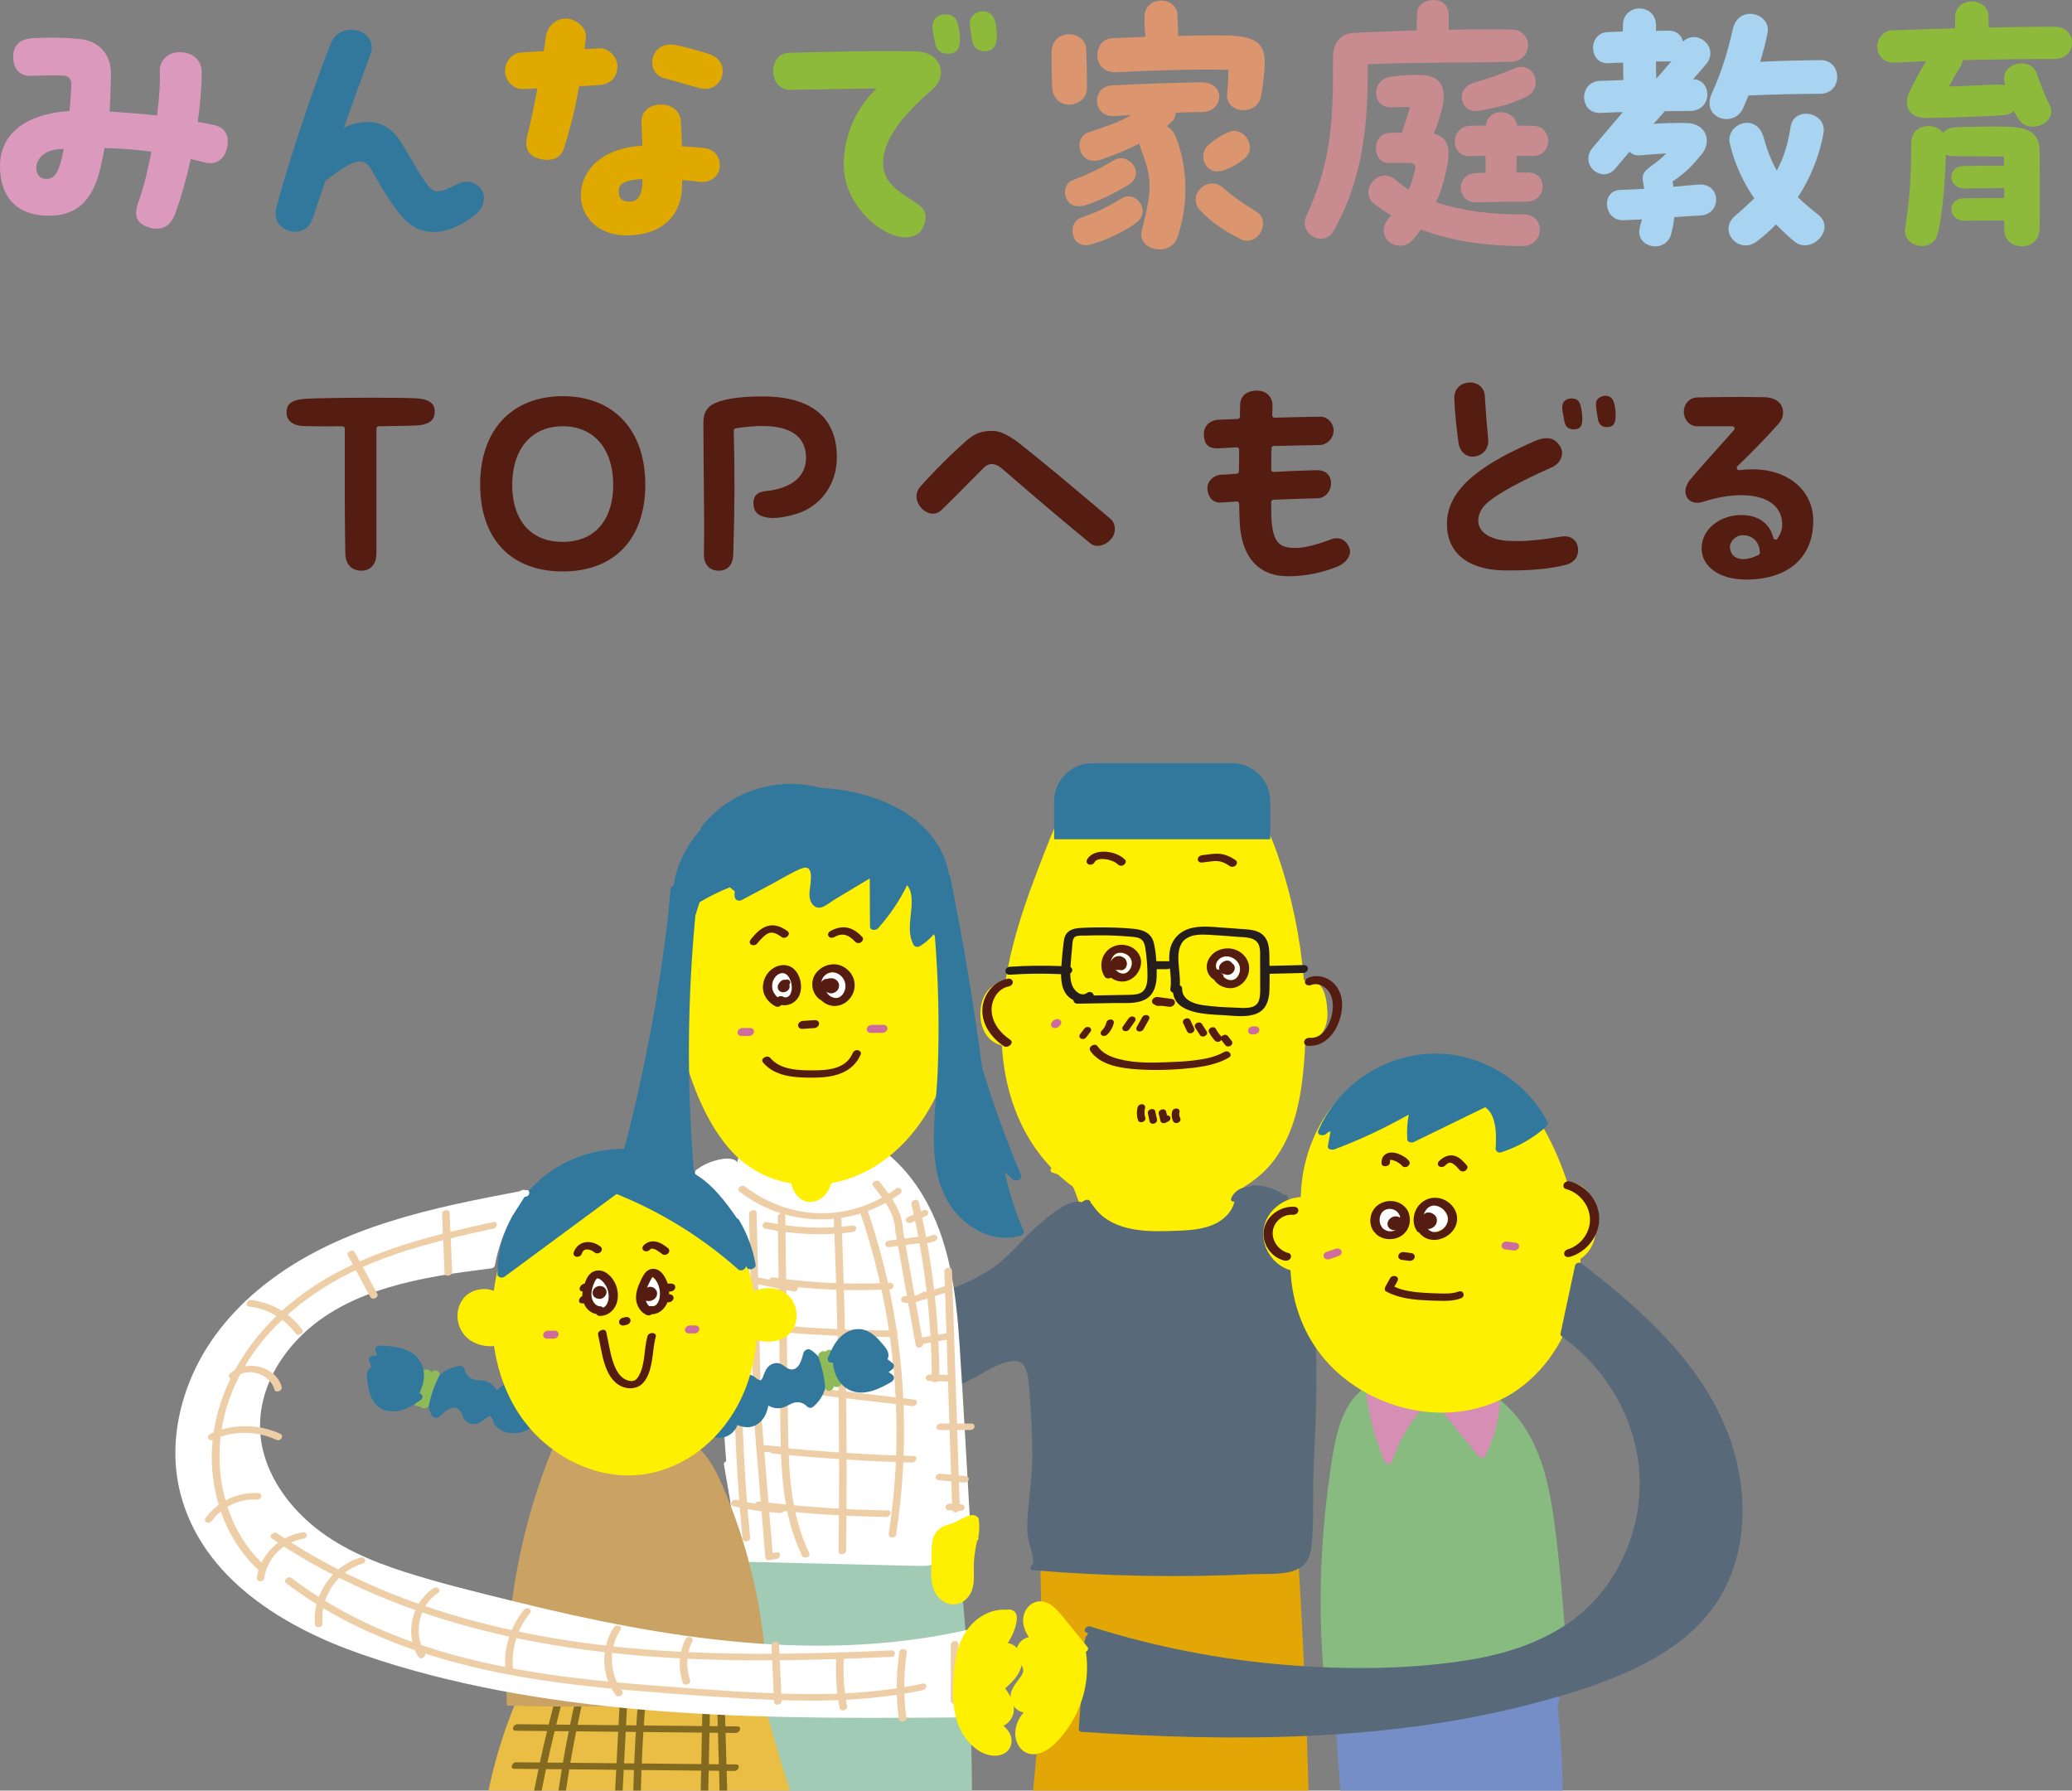 <?xml version="1.0" encoding="UTF-8"?>
<svg id="_レイヤー_1" data-name="レイヤー_1" xmlns="http://www.w3.org/2000/svg" version="1.1" viewBox="0 0 357.688 309.114">
  <rect x="0" y="0" width="357.688" height="309.114" fill="#808080" stroke="none"/>
  <!-- Generator: Adobe Illustrator 29.2.1, SVG Export Plug-In . SVG Version: 2.1.0 Build 116)  -->
  <defs>
    <style>
      .st0 {
        fill: none;
      }

      .st1 {
        fill: #551c12;
      }

      .st2 {
        fill: #e2a706;
      }

      .st3 {
        fill: #db99bd;
      }

      .st4 {
        fill: #826b21;
      }

      .st5 {
        fill: #db966f;
      }

      .st6 {
        fill: #ce6b9f;
      }

      .st7 {
        fill: #c9a264;
      }

      .st8 {
        fill: #e0a900;
      }

      .st9 {
        fill: #251e1c;
      }

      .st10 {
        fill: #32789d;
      }

      .st11 {
        fill: #88bb80;
      }

      .st12 {
        fill: #eabe44;
      }

      .st13 {
        fill: #fff;
      }

      .st14 {
        fill: #a8d3f1;
      }

      .st15 {
        fill: #768ec7;
      }

      .st16 {
        fill: #c88b8f;
      }

      .st17 {
        fill: #586a7a;
      }

      .st18 {
        fill: #d78eb5;
      }

      .st19 {
        fill: #a2cbb5;
      }

      .st20 {
        fill: #ffef00;
      }

      .st21 {
        fill: #8ebb57;
      }

      .st22 {
        fill: #8eba3c;
      }

      .st23 {
        fill: #eecea6;
      }

      .st24 {
        fill: #551c12;
      }
    </style>
  </defs>
  <g>
    <path class="st24" d="M62.407,98.52c-1.686,0-2.756-1.107-2.793-2.889-.108-4.223-.098-12.278-.091-18.159l.003-3.487c0-.107-.042-.21-.119-.285-.075-.074-.176-.115-.281-.115h-.005c-.971.013-1.896.018-2.741.018-2.079,0-3.628-.032-4.188-.061-1.705-.116-2.726-.98-2.726-2.312,0-1.343.574-2.212,3.432-2.4,1.458-.091,7.013-.174,11.654-.174,3.738,0,6.659.05,7.622.13,2.87.239,2.87,1.734,2.87,2.226,0,.99-.312,2.158-2.745,2.401-.692.086-3.668.131-6.921.173-.219.002-.395.181-.395.4v21.611c0,1.349-.674,2.924-2.574,2.924Z"/>
    <path class="st24" d="M97.143,98.652c-8.926,0-14.255-5.607-14.255-14.999,0-9.413,5.462-15.261,14.255-15.261s14.255,5.848,14.255,15.261c0,9.392-5.329,14.999-14.255,14.999ZM97.143,73.585c-5.281,0-8.62,3.771-8.713,9.843-.055,3.338.839,6.041,2.585,7.816,1.503,1.528,3.564,2.302,6.127,2.302,2.551,0,4.608-.776,6.115-2.309,1.754-1.783,2.652-4.484,2.597-7.811-.092-6.071-3.43-9.843-8.712-9.843Z"/>
    <path class="st24" d="M124.046,98.52c-1.561,0-2.531-1.07-2.531-2.793,0-.27.007-.789.015-1.425.013-1.01.029-2.314.029-3.387l-.051-6.158c-.04-4.544-.08-9.162-.08-11.778,0-1.5.43-2.419,1.437-3.077,1.452-.945,4.574-1.466,8.793-1.466,8.381,0,12.812,3.628,12.812,10.493,0,4.667-2.773,8.518-7.064,9.809-1.63.466-2.888.684-3.953.684-1.116,0-3.032-.247-3.324-1.9-.147-.834-.044-1.49.306-1.951.419-.551,1.108-.725,1.613-.774,4.646-.427,7.234-2.619,7.098-6.015-.16-3.478-2.708-5.24-7.574-5.24-1.266,0-2.717.126-4.564.398-.201.03-.348.205-.342.408.194,6.881.165,14.084-.088,21.411-.021.833-.311,2.763-2.53,2.763Z"/>
    <path class="st24" d="M189.492,94.233c-.487,0-.919-.147-1.281-.438-6.303-5.208-8.485-7.08-15.082-12.765-.706-.617-1.336-.917-1.925-.917-.667,0-1.129.385-1.419.675-1.028,1.028-1.929,1.94-2.775,2.796-1.545,1.563-2.879,2.914-4.482,4.461-.429.42-.924.632-1.472.632-.676,0-1.385-.33-1.943-.905-.568-.584-.894-1.336-.894-2.063,0-.678.237-1.261.724-1.783,3.653-4.049,6.734-6.836,7.889-7.847,1.637-1.432,2.831-1.694,4.593-1.694,1.266,0,3.008.877,5.04,2.535,5.003,4.01,7.774,6.349,12.806,10.595l2.37,2c.524.42.82,1.071.82,1.793,0,.685-.251,1.317-.725,1.828-.612.689-1.449,1.097-2.243,1.097Z"/>
    <path class="st24" d="M222.346,99.483c-5.163,0-8.129-3.405-8.35-9.588-.023-.464-.034-.958-.046-1.475-.01-.47-.021-.959-.041-1.458-.005-.107-.052-.208-.131-.28-.074-.067-.17-.104-.27-.104-.007,0-.014,0-.021 0-.374.02-.757.048-1.152.078-.482.036-.985.073-1.514.097-.062.004-.12.006-.176.006-1.266,0-2.07-.843-2.207-2.312-.049-.573.146-1.146.55-1.611.452-.521,1.104-.843,1.786-.882.944-.041,1.867-.086,2.732-.177.198-.021.352-.185.358-.384.044-1.231.044-2.525.044-3.776,0-.109-.045-.214-.124-.29-.074-.071-.174-.111-.276-.111h-.019c-.467.021-.944.053-1.428.085-.512.034-1.029.068-1.547.09-.124.007-.238.011-.349.011-.835,0-1.422-.199-1.795-.607-.366-.402-.544-1.021-.544-1.891,0-1.554,1.257-2.405,2.498-2.443l3.329-.131c.215-.009.385-.185.385-.4,0-.379.012-.735.023-1.08.011-.332.021-.654.021-.977.046-1.525,1.139-2.443,2.924-2.443.802,0,1.481.264,1.966.762.463.476.716,1.148.696,1.844,0,.264-.011.526-.021.794-.011.289-.022.584-.022.88,0,.108.044.212.122.288.074.072.175.112.278.112h.014c2.648-.088,5.346-.132,7.955-.175.549,0,1.112.26,1.54.713.468.495.715,1.149.678,1.794-.073,1.296-1.113,2.341-2.367,2.379-1.439.022-2.849.058-4.234.092-1.257.031-2.495.062-3.723.083-.213.003-.386.173-.394.386-.044,1.229-.044,2.459-.044,3.689,0,.11.046.216.126.292.074.07.173.108.274.108.008,0,.017,0,.024-0,2.033-.125,4.184-.213,7.425-.306h.006c.848,0,1.475.237,1.9.685.407.427.604,1.029.568,1.739-.076,1.34-1.056,2.382-2.279,2.419-3.151.087-5.472.175-7.66.262-.215.009-.385.186-.385.4v1.706c.088,5.356,1.325,6.219,4.25,6.219,1.409,0,3.429-.495,6.176-1.512.2-.076.515-.165.896-.165.619,0,1.479.245,2.063,1.413.146.292.221.585.221.871,0,1.186-1.118,2.181-2.157,2.604-2.677,1.097-5.634,1.677-8.554,1.677Z"/>
    <path class="st24" d="M259.706,98.477c-6.305-.094-9.924-3.026-9.924-8.043,0-6.68,7.328-10.836,15.248-14.332.729-.302,1.393-.457,1.961-.457.922,0,1.651.405,2.229,1.237.423.618.543,1.302.347,1.977-.23.795-.868,1.467-1.75,1.845-5.423,2.396-9.497,4.655-11.181,6.197-1.192,1.084-1.442,2.234-1.442,3.008,0,1.924,2.02,3.284,5.146,3.462.494.027.997.041,1.518.041,2.103,0,4.457-.237,7.41-.746.278-.052.541-.078.786-.078,1.704,0,2.177,1.19,2.3,1.702.268,1.135-.084,2.656-1.953,3.196-3.13.818-6.782.991-9.294.991h-1.4ZM254.194,78.834c-1.02,0-2.198-.679-2.446-2.583-.151-1.157-.648-5.123-.697-7.568,0-1.821,1.426-2.654,2.75-2.654,1.203,0,2.452.748,2.53,2.418.117,2.145.319,4.76.57,7.37.084.826-.138,1.557-.643,2.115-.51.564-1.281.902-2.064.902ZM271.643,74.119c-.874,0-1.401-.453-1.569-1.345l-.068-.351c-.338-1.715-.479-2.424-.038-3.067.193-.271.7-.571,1.344-.571.315,0,.617.074.896.219.492.247.793,1.127.923,2.696.167,1.899-.404,2.265-.986,2.373-.17.03-.339.047-.501.047ZM277.351,73.725c-1.129,0-1.424-.86-1.5-1.373-.053-.345-.104-.656-.152-.94-.233-1.394-.313-1.979.072-2.474.24-.306.792-.617,1.379-.617.32,0,.617.09.882.267.504.336.789,1.25.872,2.794v.416c0,1.526-.607,1.804-1.064,1.88-.177.032-.338.047-.488.047Z"/>
    <path class="st24" d="M301.397,100.052c-4.504,0-7.649-2.21-7.649-5.374,0-3.234,3.033-5.768,6.905-5.768,2.847,0,4.893,1.471,5.473,3.935.036.155.161.274.318.302.024.004.048.006.071.006.133,0,.258-.065.333-.178.49-.735.763-1.448.81-2.12.055-1.412-.354-2.576-1.215-3.47-1.196-1.244-3.229-1.901-5.877-1.901-2.001,0-4.283.4-6.599,1.157-.325.103-.648.156-.957.156-.83,0-1.521-.39-1.85-1.042-.408-.811-.212-1.856.54-2.869,1.333-1.599,3.3-3.792,5.201-5.912.858-.957,1.692-1.887,2.433-2.723.104-.118.13-.287.065-.43s-.208-.236-.365-.236h-6.081c-1.251,0-2.269-1.116-2.269-2.487,0-1.382.98-2.451,2.279-2.487,1.531-.033,4.513-.088,7.251-.088.976,0,1.896.014,2.709.026.646.01,1.226.018,1.71.018,1.498.052,2.565.637,2.992,1.648.401.949.157,2.117-.621,2.976-2.163,2.413-4.145,4.455-7.068,7.287-.125.12-.157.307-.082.462.067.14.208.227.36.227.018,0,.035-.001.053-.004.758-.101,1.511-.151,2.235-.151,6.196,0,10.523,3.659,10.523,8.897,0,6.351-4.348,10.143-11.63,10.143ZM300.916,92.396c-1.413,0-2.281,1.176-2.281,2.019,0,.972.608,2.106,2.325,2.106.809,0,1.695-.25,2.636-.746.137-.072.22-.216.214-.371-.092-2.221-1.616-3.009-2.894-3.009Z"/>
  </g>
  <g>
    <path class="st3" d="M39.327,24.392c0,.437-.048.873-.193,1.358-.485,1.746-1.795,2.812-3.88,2.279l-2.327-.582c-.68,3.201-1.601,6.401-2.667,9.408-.631,1.746-1.697,2.619-3.152,2.619-.485,0-.97-.049-1.503-.243-2.086-.679-2.57-2.085-1.697-4.413.824-2.183,1.6-5.334,2.23-8.632-2.619-.339-5.286-.582-8.099-.63-.242,1.406-.533,2.812-.921,4.267-1.31,4.801-3.88,7.419-8.681,7.419-5.188,0-8.438-2.861-8.438-8.583,0-5.14,3.831-8.923,11.978-9.504.146-1.212.242-2.522.34-4.461.048-1.019-.389-1.6-1.455-1.649-2.182-.097-3.346,0-5.528.049-1.697.048-3.006-.921-3.055-3.201-.049-1.794.873-3.152,3.298-3.297,1.066-.049,2.085-.097,3.2-.097,1.357,0,2.909.048,5.043.243,2.667.242,5.432,2.085,5.334,6.207-.048,2.23-.097,4.315-.242,6.304,2.958.194,5.528.388,8.195.679.388-3.007.582-5.771.484-7.662-.097-1.746,1.358-3.152,3.104-3.249,2.231-.146,4.122,1.116,4.122,3.395,0,2.473-.242,5.431-.679,8.632.873.146,1.843.339,2.812.533,1.406.291,2.376,1.261,2.376,2.812ZM11.008,25.701c-3.686,0-4.752,2.037-4.752,3.297s.824,1.988,1.939,1.891c1.455-.097,2.134-1.6,2.812-5.188Z"/>
    <path class="st10" d="M83.547,34.187c0,1.067-.533,2.085-1.357,2.764-2.377,1.94-4.946,3.104-7.323,3.104-1.939,0-3.782-.776-5.334-2.521-1.843-2.037-3.879-5.479-5.188-7.856-.63-1.164-1.261-1.794-2.183-1.794-1.261,0-3.006,1.018-6.013,3.395l-2.182,6.449c-.34,1.115-1.358,2.279-2.91,2.279-1.891,0-3.491-1.261-3.491-3.152,0-.339.049-.679.146-1.019,2.279-8.729,7.613-24.198,9.553-28.659.533-1.164,1.746-2.037,3.298-2.037.388,0,.824.049,1.31.194,1.843.533,2.715,2.328,2.133,3.879-1.745,4.704-3.249,8.874-4.655,12.85,1.504-.727,2.91-1.018,4.22-1.018,2.23,0,4.17,1.212,5.479,3.249,1.794,2.812,3.151,5.382,4.219,6.886.824,1.164,1.406,1.843,2.23,1.843.775,0,1.794-.388,3.395-1.212,1.31-.679,2.667-.679,3.928.582.533.533.728,1.164.728,1.794Z"/>
    <path class="st8" d="M99.98,14.887c-.679,3.782-1.552,7.419-2.667,10.814-.679,2.085-2.958,2.134-4.413,1.648-1.745-.582-2.425-1.794-1.843-4.025.582-2.279,1.164-5.14,1.697-8.049-.824.048-1.648.048-2.521.097-1.552.049-3.055-1.406-3.055-3.152,0-1.503,1.164-3.055,2.764-3.152,1.358-.097,2.667-.146,3.928-.243.146-.921.291-1.794.389-2.57.193-1.406,1.406-3.055,3.442-3.055,1.795,0,3.589,1.746,3.443,3.104-.049.728-.146,1.455-.242,2.182l2.569-.146c1.504-.097,3.007,1.406,3.104,2.861.098,1.649-.727,3.152-2.812,3.443-1.261.097-2.521.194-3.782.242ZM124.275,28.514c0,1.6-1.31,3.152-3.637,2.861-.776-.097-1.746-.194-2.861-.291,0,.485-.049.97-.049,1.358-.193,4.898-3.54,8.195-9.602,8.195-4.994,0-7.855-3.346-7.855-6.935,0-3.928,3.249-8.146,10.62-8.535l-.146-4.122c-.097-1.649,1.212-2.764,2.812-2.958,2.085-.243,3.782.824,3.977,2.812.097,1.455.146,2.958.193,4.364,1.601.097,3.007.194,3.831.291,1.892.242,2.716,1.6,2.716,2.958ZM110.892,31.569v-.679c-3.007.194-4.073.825-4.073,1.988,0,1.115.242,1.94,1.988,1.94,1.066,0,2.036-.873,2.085-3.249ZM112.589,10.814c0-1.794,1.503-3.637,4.219-3.007,2.327.534,4.315,1.067,5.819,1.601,1.503.533,2.133,1.697,2.133,2.861,0,1.794-1.552,3.54-3.928,2.958-1.212-.291-4.121-1.212-6.062-1.697-1.503-.388-2.182-1.552-2.182-2.715Z"/>
    <path class="st22" d="M162.434,12.511c0,1.018-.485,2.037-1.406,2.861-5.092,4.364-8.583,8.729-8.583,12.753,0,3.152,2.279,4.752,5.237,6.595,1.843,1.115,2.715,2.134,1.648,4.558-.437,1.019-1.552,1.697-3.055,1.697-.34,0-.68-.048-1.019-.097-4.122-.825-9.602-6.062-9.602-12.463,0-4.51,1.745-9.359,5.674-13.141-4.898.048-9.893.146-14.791.242-2.036.048-3.055-1.6-3.055-3.2,0-1.601.922-3.152,2.764-3.201,8.341-.194,14.5-.388,21.822-.243,2.958.049,4.364,1.794,4.364,3.637ZM165.683,6.11c.146,1.648-.146,2.861-1.455,3.104-1.357.242-2.521-.243-2.812-1.794-.437-2.23-.679-3.201-.049-4.122.485-.679,1.843-1.164,3.056-.533.775.388,1.115,1.6,1.261,3.346ZM172.083,6.255c0,1.31-.388,2.328-1.552,2.522-1.6.291-2.521-.534-2.715-1.843-.34-2.231-.679-3.249,0-4.122.339-.436,1.066-.873,1.891-.873.389,0,.824.146,1.213.388.728.485,1.066,1.649,1.163,3.443v.485Z"/>
    <path class="st5" d="M181.63,14.984c-.049-1.649-.097-3.152-.097-4.51v-1.503c.097-4.17,5.819-3.782,5.965-.533.097,1.939.146,4.413.146,6.74,0,3.54-5.819,4.219-6.014-.194ZM185.121,31.132c2.812-1.115,4.364-1.794,7.226-3.492,2.474-1.455,5.625,2.376,2.328,4.364-2.861,1.649-4.801,2.619-7.226,3.395-3.831,1.212-4.606-3.346-2.328-4.267ZM195.838,38.697c-2.424,1.648-4.946,2.715-7.273,3.443-3.782,1.212-4.364-3.734-2.037-4.51,2.861-1.019,4.122-1.601,7.129-3.395,2.473-1.503,5.383,2.376,2.182,4.461ZM203.016,23.761c1.939,4.85,2.278,11.25.242,17.215-.485,1.455-1.794,2.085-3.056,2.085-1.794,0-3.588-1.261-3.104-3.201,1.843-7.322,1.843-8.874-.242-14.451-.097-.194-.146-.437-.146-.63-1.843.921-3.879,1.794-6.449,2.715-4.073,1.455-5.092-3.685-2.425-4.606,3.395-1.164,5.432-1.794,7.468-3.055-.873.048-1.794.146-2.764.194-4.171.291-4.073-5.092-.631-5.286,4.898-.242,9.554-.437,15.421-.533,4.364-.049,3.977,5.092.146,5.14-1.601,0-3.055.048-4.51.097,0,.63-.242,1.261-.97,1.842l-.582.485c.63.34,1.212.97,1.601,1.988ZM192.008,6.595c1.794-.097,3.685-.146,5.722-.243-.097-1.164-.194-2.328-.146-3.637.097-1.746,1.503-2.619,2.861-2.619,1.406,0,2.812.873,2.812,2.57l.146,3.54c2.036-.048,4.17-.097,6.353-.097,6.158-.049,8.583.63,8.583,4.704,0,1.212-.291,4.025-.631,5.771-.679,3.54-6.207,3.055-5.867-.388.146-1.503.194-2.57.242-4.122-5.431-.194-14.596.146-19.3.388-4.51.243-4.17-5.722-.775-5.867ZM213.926,41.17c-2.861-1.552-4.461-2.522-6.691-4.801-2.522-2.619,1.261-6.304,3.928-3.928,1.6,1.406,3.055,2.425,5.819,4.17,2.521,1.6.145,6.304-3.056,4.559ZM214.848,27.35c-1.164.97-2.279,1.601-3.298,1.94-3.395,1.406-5.043-2.57-2.812-4.364,1.212-1.019,2.037-1.552,3.443-2.134,2.569-1.067,4.945,2.667,2.667,4.558Z"/>
    <path class="st16" d="M236.13,11.105c0,9.262-.485,19.058-5.868,28.708-1.503,2.715-5.043,1.067-5.043-1.31,0-.339.097-.679.242-1.067,4.51-9.892,4.655-16.536,4.655-27.446,0-2.91,1.504-4.219,3.638-4.316,3.637-.194,7.322-.291,10.813-.437,0-.97,0-2.037.097-3.249.098-1.212,1.455-1.988,2.812-1.988,1.31,0,2.619.776,2.619,2.667v2.473c4.024-.097,7.71-.097,10.765-.048,3.977.048,3.831,5.479-.048,5.577-6.305.194-17.069.048-24.683.437ZM262.849,42.479c-6.595,0-12.56-.97-17.554-2.861-.437.582-.873,1.164-1.31,1.697-.679.776-1.503,1.116-2.279,1.116-2.085,0-3.977-2.328-2.036-4.655.193-.194.339-.388.484-.582-1.066-.679-2.134-1.358-3.055-2.134-2.57-2.134.97-6.644,3.977-3.879.582.534,1.309,1.067,2.085,1.552.63-1.309.824-2.328,1.164-3.637.097-.63-.291-.97-1.115-.97h-3.589c-2.667,0-3.055-5.091.34-5.188.775,0,1.406-.048,2.036-.048.582-1.697.97-2.812,1.406-4.413-1.261,0-2.085,0-3.2.049-3.491.097-3.589-4.85-.049-5.286,2.279-.291,3.249-.34,5.286-.291,3.151.097,4.412,2.085,3.491,5.867-.437,1.746-.921,3.055-1.455,4.268,2.765.582,2.958,2.91,2.183,6.401-.388,1.794-.922,3.637-1.746,5.431,4.316,1.455,9.65,2.182,14.984,2.085,4.024-.049,3.782,5.479-.049,5.479ZM261.831,26.914c0,.776-.049,1.746-.049,2.861h2.036c3.54.097,3.201,4.995-.242,5.043-2.521,0-5.674.048-8.777.097-3.442.049-3.588-4.946.049-5.043.485,0,1.019-.049,1.601-.049v-2.909c-.922,0-1.843,0-2.667.048-3.492.146-3.589-5.14.048-5.237.728-.048,1.649-.048,2.667-.048.34-3.201,5.044-2.958,5.383,0,1.067,0,1.988.048,2.716.048,1.794,0,2.667,1.31,2.667,2.619,0,1.261-.873,2.57-2.667,2.57h-2.764ZM263.528,16.682c-2.861,1.357-4.51,1.746-8.05,2.424-3.395.679-4.462-3.782-1.067-4.801,2.91-.921,4.219-1.309,6.983-2.473,3.491-1.503,5.188,3.395,2.134,4.85Z"/>
    <path class="st14" d="M293.587,37.194l-4.559.291c-.097,1.018-.29,2.037-.581,3.055-.389,1.358-1.552,1.988-2.716,1.988-1.648,0-3.298-1.309-2.57-3.588l.291-1.067-3.152.146c-3.491.146-4.024-5.14-.533-5.237,1.503-.048,2.861-.097,4.073-.194l-.146-.824c-.339-1.6-.048-2.085,1.552-3.249,1.213-.873,1.843-1.455,2.376-2.037-1.697.097-2.473.194-4.606.339-.728.048-1.31-.194-1.697-.63-.775.873-1.552,1.843-2.376,2.812-2.376,2.91-6.449-.63-3.977-3.54l5.188-6.11c-1.163,0-2.376.097-3.83.146-1.892.097-2.861-1.31-2.861-2.716,0-1.357.921-2.764,2.716-2.812l4.073-.146c-.049-.776-.049-1.843-.049-3.006-.97,0-1.843.048-2.521.097-3.491.194-3.637-5.286-.049-5.382.728-.048,1.601-.048,2.521-.097v-1.018c0-1.988,1.455-2.958,2.861-2.958,1.455,0,2.909,1.018,2.861,3.006v.873c.775-.049,1.503-.049,2.182-.049,1.406,0,2.231.825,2.474,1.891,2.473-2.376,6.498,1.164,3.879,4.025-.728.873-1.454,1.697-2.134,2.473,3.298.049,3.443,5.431-.533,5.48-1.648,0-3.006,0-4.364.048-.63.728-1.261,1.455-1.939,2.182,1.939-.146,3.588-.194,5.771-.146,3.443.097,4.364,3.297,2.473,5.479-1.503,1.794-2.618,3.055-4.945,4.607l.146.921c1.357-.146,2.715-.243,4.315-.388,3.928-.291,4.073,5.091.388,5.334ZM285.877,10.62c0,.97,0,1.939.048,2.958.825-.921,1.697-1.94,2.619-3.007-.194.049-.34.049-.533.049h-2.134ZM317.154,13.287c0,1.455-.97,2.91-3.007,2.91-4.024,0-7.759.097-12.316.291-.291.728-.582,1.455-.922,2.182-1.503,3.492-7.371,1.843-5.383-2.57,1.94-4.316,2.812-7.613,3.638-11.153,1.018-4.267,6.644-2.619,5.964.728-.339,1.746-.775,3.346-1.261,4.995,3.686-.194,6.741-.243,10.28-.291,2.037-.048,3.007,1.406,3.007,2.91ZM309.735,41.655c-1.115-.921-2.134-1.892-3.152-2.91-1.066,1.115-2.182,2.085-3.346,2.958-3.007,2.279-6.74-1.794-3.734-4.413,1.261-1.066,2.328-2.085,3.346-3.055-1.891-2.716-3.346-5.771-4.219-9.408-.824-3.395,4.559-5.577,5.819-1.115.631,2.279,1.358,4.122,2.279,5.722,1.115-2.037,1.892-4.364,2.376-7.517.533-3.685,6.401-2.618,5.674,1.164-.776,4.17-2.376,7.856-4.413,10.959,1.019.97,2.183,1.988,3.54,3.055,3.104,2.473-1.31,6.983-4.17,4.559Z"/>
    <path class="st22" d="M357.688,7.371c0,1.406-1.019,2.812-3.007,2.812-4.024,0-9.989.048-15.856.194-.049.388-.243.873-.534,1.358-.728,1.115-1.212,1.988-1.843,3.2l8.39-.339c.485,0,.921.049,1.31.146l-.146-.776c-.485-3.2,4.606-4.267,5.625-1.212.582,1.697,1.406,3.783,2.23,5.48,1.406,2.861-3.54,5.286-5.479,2.23-.242-.388-.485-.824-.728-1.309-.388.388-1.019.679-1.892.727-2.909.243-9.602.437-13.238.485-3.151.049-3.977-2.376-2.86-4.606,1.163-2.279,1.794-3.54,2.86-5.189-1.843.049-3.588.146-5.237.243-2.182.146-3.2-1.31-3.2-2.764,0-1.358.922-2.764,2.57-2.812,3.346-.146,7.08-.243,10.862-.339v-1.94c0-1.794,1.455-2.715,2.909-2.715,1.406,0,2.861.921,2.861,2.715v1.794c4.315-.097,8.389-.146,11.348-.146,2.085,0,3.055,1.406,3.055,2.764ZM352.111,26.186c0,5.771.049,9.602,0,13.093,0,2.279-1.552,3.249-3.055,3.249s-3.055-1.018-3.055-2.764v-1.697h-.291c-1.892,0-5.237,0-6.256.048-3.346.146-3.395-3.831-.484-3.879,2.473-.049,5.479-.049,6.837-.049h.194v-1.794c-.243.048-.485.097-.776.097-1.891,0-4.752,0-5.771.048-3.346.146-3.395-3.831-.484-3.879,2.473-.048,4.994-.048,6.353-.048.242,0,.388,0,.63.048v-1.649c-3.007,0-6.449-.048-8.632-.048-.582,0-1.066-.097-1.406-.291-.146,5.577-.728,11.105-1.406,13.675-.388,1.503-1.552,2.134-2.716,2.134-1.6,0-3.2-1.212-2.909-3.055.631-4.316,1.019-7.177,1.066-14.887,0-3.055,4.025-3.588,5.48-1.6.437-.533,1.163-.921,2.085-.97,1.745-.097,6.691-.146,8.874-.097,3.879.097,5.722,1.115,5.722,4.316Z"/>
  </g>
  <g>
    <path class="st15" d="M269.771,309.114c-.063-5.009-.368-10.008-.909-14.975.456-.347.596-1.232-.094-1.263l-.045-.002c-.011-.097-.021-.193-.032-.29-.112-.943-1.412-.664-1.309.204.001.009.002.018.003.027-12.137-.536-24.274-1.072-36.412-1.608-.346-.015-.845.274-.807.806l1.223,17.101h38.382Z"/>
    <path class="st2" d="M178.345,309.114h47.553c-.349-12.978-.919-25.93-1.712-38.836-.021-.34-.13-.603-.27-.771,0-.001,0-.003-0-.004-.011-.643-.365-1.026-.67-.93-3.354,1.061-6.727,1.857-10.109,2.395-1.95-.289-3.9-.579-5.854-.782-5.708-.593-11.427-.758-17.141-.514-1.117.048-2.233.135-3.349.216-1.646-.399-3.289-.856-4.928-1.379-.619-.197-1.002,1.253-.619,1.902-.328.039-.657.064-.985.105-.31.039-.656.611-.638,1.246.279,9.946.089,19.913-.578,29.783-.233,2.523-.466,5.046-.699,7.569Z"/>
    <path class="st19" d="M167.793,309.114c-.056-11.168-.587-22.329-1.622-33.406-.231-2.473-.319-5.28-1.204-7.509-.909-2.29-2.555-2.982-4.335-3.04-4.886-.159-9.789.018-14.677.03-4.768.012-9.536.024-14.305.035-1.328-.183-2.657-.367-3.985-.551-.437-.061-.809.357-.854.954-1.084,14.454-1.128,29.03-.141,43.487h41.122Z"/>
    <path class="st12" d="M136.379,309.114c-1.967-5.996-3.704-12.066-5.198-18.199-.045-.185-.292-.338-.474-.336l-18.478.179-9.322.09c-2.966.029-5.984-.102-8.942.124-1.672.128-3.591.818-4.564,2.179-.076.064-.139.141-.179.234-.021.05-.039.1-.06.15-.11.205-.196.426-.262.657-1.984,4.828-3.513,9.826-4.575,14.923h52.052Z"/>
    <path class="st4" d="M88.807,305.352c1.386.013,2.772.027,4.159.041-.263,1.238-.515,2.479-.759,3.721h1.299c.244-1.238.495-2.474.758-3.708.905.009,1.81.018,2.715.027-.202,1.225-.391,2.453-.571,3.681h1.293c.179-1.225.368-2.448.57-3.669,2.701.027,5.402.053,8.103.08-.063,1.196-.125,2.393-.188,3.589h1.3c.062-1.192.125-2.384.187-3.576.587.006,1.174.012,1.762.017-.045,1.186-.078,2.372-.107,3.559h1.305c.028-1.182.059-2.364.103-3.546,3.432.034,6.865.068,10.297.101-.024,1.148-.048,2.296-.072,3.445h1.305c.024-1.144.048-2.288.072-3.432.596.006,1.191.012,1.787.018.033,1.138.065,2.276.098,3.414h1.313c-.032-1.134-.065-2.268-.097-3.401.441.004.883.009,1.324.013.734.007,1.172-1.12.305-1.128-.554-.005-1.108-.011-1.662-.016-.052-1.812-.104-3.623-.155-5.435.578.006,1.156.012,1.734.018.735.007,1.172-1.12.306-1.128-.691-.007-1.381-.014-2.071-.021-.061-2.136-.122-4.272-.183-6.408-.022-.762-1.329-.544-1.309.163.059,2.077.119,4.154.178,6.231-.469-.005-.937-.009-1.406-.014.032-1.542.065-3.085.097-4.627.016-.759-1.294-.543-1.309.163-.031,1.484-.062,2.967-.093,4.451-3.352-.034-6.703-.067-10.055-.101.105-1.581.22-3.161.354-4.74.063-.749-1.249-.536-1.309.163-.129,1.52-.24,3.041-.342,4.563-.589-.006-1.178-.012-1.767-.018.082-1.571.164-3.141.246-4.712.039-.755-1.272-.54-1.309.163-.079,1.512-.158,3.024-.237,4.536-2.357-.024-4.714-.047-7.071-.071.325-1.572.663-3.141,1.026-4.705.182-.785-1.114-.816-1.273-.131-.372,1.603-.718,3.211-1.05,4.823-.795-.008-1.59-.016-2.385-.024.42-1.697.852-3.39,1.31-5.078.211-.776-1.089-.808-1.273-.131-.468,1.727-.91,3.46-1.339,5.196-1.796-.018-3.591-.036-5.387-.054-.735-.007-1.172,1.119-.305,1.128,1.805.018,3.609.036,5.414.054-.436,1.804-.851,3.614-1.245,5.428-1.362-.014-2.723-.027-4.085-.04-.735-.007-1.172,1.12-.305,1.128ZM122.475,299.118c.487.005.975.01,1.462.015.052,1.812.104,3.624.155,5.435-.577-.006-1.154-.011-1.731-.017.038-1.811.076-3.622.114-5.433ZM111.064,299.003c3.369.034,6.738.068,10.106.102-.038,1.811-.076,3.622-.114,5.433-3.424-.034-6.849-.067-10.273-.101.075-1.812.167-3.623.28-5.434ZM108.016,298.973c.584.006,1.167.012,1.751.018-.114,1.81-.208,3.622-.285,5.434-.583-.006-1.167-.011-1.75-.017.095-1.811.189-3.623.284-5.434ZM99.472,298.887c2.415.024,4.829.048,7.244.073-.095,1.811-.189,3.623-.284,5.434-2.656-.026-5.312-.052-7.969-.078.312-1.814.646-3.624,1.009-5.429ZM95.745,298.849c.81.008,1.621.016,2.431.024-.361,1.805-.694,3.615-1.005,5.429-.892-.009-1.783-.018-2.675-.026.395-1.814.811-3.623,1.248-5.427Z"/>
    <g>
      <g>
        <g>
          <g>
            <path class="st20" d="M229.135,174.347c-.106-1.361-.286-3.051-1.169-4.157-.679-.849-1.852-1.25-2.876-.946-.597-7.305-2.086-14.546-4.458-21.479-2.128-6.218-5.296-12.521-11.972-14.702-3.394-1.108-7.012-1.193-10.549-1.189-3.41.005-7.03.111-9.958,2.088-2.637,1.78-4.245,4.632-5.493,7.481-1.501,3.427-2.845,6.939-4.158,10.441-2.15,5.735-4.009,11.629-4.958,17.682-1.06.013-2.101.483-2.847,1.262-1.063,1.111-1.452,2.704-1.455,4.203-.003,1.477.416,3.085,1.474,4.166.614.628,1.397,1.086,2.24,1.287.327,5.377,1.635,10.702,4.304,15.404,2.316,4.08,5.643,7.663,9.658,10.118-.12.344.005.739.533.834.48.086.962.172,1.444.256.678.333,1.371.635,2.08.902,1.457.549,2.969.929,4.505,1.17.657.103,1.097-.579.894-1.024,4.736.433,9.489.291,14.058-1.268,3.078-1.05,5.986-2.732,8.238-5.098,2.303-2.419,3.825-5.46,4.79-8.635.997-3.279,1.426-6.709,1.685-10.117.074-.977.13-1.955.172-2.934,1.066-.095,2.074-.686,2.742-1.523.957-1.2,1.192-2.724,1.076-4.222Z"/>
            <path class="st13" d="M195.373,166.525c-.007.038-.013.076-.021.114-.027.122-.067.239-.109.356-.012.029-.028.071-.034.083-.026.053-.054.105-.083.157-.029.052-.06.102-.093.151-.008.012-.036.05-.054.075-.064.078-.129.154-.201.225-.042.041-.086.079-.129.119.16-.144-.034.021-.073.046-.048.032-.099.06-.148.092-.013.007-.008.004-.016.009-.016.007-.033.015-.049.022-.054.022-.108.042-.163.059-.016.005-.032.01-.049.014-.01.002-.005 0-.023.004-.058.006-.118.013-.175.022-.026.001-.028.002-.037.003-.029-.001-.058-.002-.086-.004-.067-.005-.133-.016-.2-.023-.029-.006-.035-.006-.045-.008-.031-.008-.061-.016-.092-.026-.064-.02-.128-.042-.19-.067-.041-.016-.082-.034-.122-.053-.007-.004-.006-.003-.016-.009-.136-.082-.263-.17-.387-.27-.025-.02-.027-.02-.036-.026-.006-.008-.007-.011-.028-.036-.046-.054-.093-.107-.137-.162.219.072.449.081.673.041.004.002.007.006.011.007.195.062.415.067.607-.011.197-.08.354-.201.472-.382.083-.128.146-.28.167-.432.014-.101.032-.209.025-.313-.007-.105-.029-.209-.056-.311-.038-.146-.118-.289-.208-.408-.133-.175-.299-.281-.494-.373-.013-.006-.028-.006-.041-.011-.038-.019-.072-.045-.112-.061-.11-.046-.232-.073-.351-.081-.207-.014-.366.012-.564.067-.12.033-.234.094-.34.157-.054.033-.102.075-.15.115-.049.04-.1.078-.143.125-.15.161-.264.355-.331.566.003-.016.005-.031.008-.047.023-.116.053-.231.09-.344.018-.055.038-.109.058-.164.016-.034.032-.067.049-.101.053-.104.113-.206.178-.303.02-.03.143-.174.021-.033.038-.044.075-.089.115-.132.04-.043.081-.084.124-.124.031-.029.184-.14.02-.022.069-.05.254-.227.343-.22-.031.015-.062.031-.093.046.034-.016.069-.031.104-.045.052-.021.106-.04.159-.058.018-.006.036-.011.054-.017.088-.025.072-.022-.047.008.033-.024.126-.026.166-.033.094-.015.189-.021.283-.027.028-.001.061-.002.077-.001.076.004.152.01.227.02.057.007.113.018.169.027.008.001.01.001.016.002.006.002.008.003.016.006.109.034.218.065.325.107.053.021.104.045.157.067.015.006.011.004.019.007.008.005.003.003.017.012.113.069.225.137.33.218.035.027.07.067.109.089.004.003.001-0.0.005.001.004.005.002.003.008.009.077.082.152.163.22.254.034.045.063.093.096.138.012.016.011.013.017.02.003.008.001.004.007.017.058.123.111.245.149.376.004.015.02.086.026.105.006.04.012.08.016.12.011.116.013.233.006.35-.001.018-.014.11-.013.112Z"/>
            <path class="st13" d="M213.69,168.53c-.004.007-.083.111-.084.116-.02.024-.04.048-.061.071-.048.054-.102.101-.151.154-.022.023-.021.025-.027.033-.01.006-.01.004-.034.02-.086.059-.172.115-.263.165.012-.019-.231.071-.223.083-.108.023-.219.037-.33.041-.036-.002-.108-.005-.119-.006-.071-.006-.141-.017-.211-.028-.02-.003-.031-.004-.043-.005-.011-.005-.023-.01-.044-.017-.067-.023-.136-.043-.203-.068-.056-.021-.111-.045-.165-.07-.012-.009-.114-.063-.117-.065-.114-.07-.222-.149-.324-.236-.01-.01-.027-.027-.047-.046.013-.255-.121-.506-.386-.595-.04-.111-.083-.22-.107-.339-.062-.305-.411-.416-.714-.405-.014-.034-.027-.067-.042-.107-.158-.444-.116-.864.121-1.256.027-.044.055-.087.084-.129-.076.11.073-.087.074-.087.043-.048.089-.095.135-.14.012-.012.053-.048.073-.067.094-.075.195-.143.299-.203.01-.006.116-.057.132-.067.069-.029.138-.058.209-.082.045-.016.092-.029.138-.042.017-.002.136-.028.146-.029.051-.008.102-.014.153-.019.005-0.0.106-.006.137-.009.116.001.233.01.347.025.066.009.133.02.198.034.02.008.129.038.136.04.486.152.897.412,1.211.797.312.382.467.789.475,1.272.008.46-.119.873-.375,1.266Z"/>
            <path class="st10" d="M188.557,131.758h24.146c3.632,0,6.581,2.949,6.581,6.581v6.551h-37.309v-6.551c0-3.632,2.949-6.581,6.581-6.581Z"/>
            <g>
              <path class="st0" d="M195.364,165.944c-.006-.019-.022-.09-.026-.105-.038-.131-.092-.253-.149-.376-.006-.013-.003-.01-.007-.017-.006-.007-.005-.004-.017-.02-.033-.045-.062-.093-.096-.138-.068-.09-.143-.172-.22-.254-.006-.006-.003-.004-.008-.009-.003-.002-0.0.002-.005-.001-.038-.022-.074-.061-.109-.089-.105-.081-.217-.148-.33-.218-.014-.009-.009-.007-.017-.012-.009-.003-.004-0-.019-.007-.053-.022-.104-.046-.157-.067-.107-.042-.216-.073-.325-.107-.008-.003-.01-.004-.016-.006-.006-.001-.008-.001-.016-.002-.056-.008-.112-.019-.169-.027-.075-.01-.151-.016-.227-.02-.016-0-.049 0-.077.001-.095.006-.189.012-.283.027-.04.007-.133.009-.166.033.119-.03.135-.033.047-.008-.018.006-.036.011-.054.017-.054.018-.107.037-.159.058-.035.014-.07.029-.104.045.031-.015.062-.031.093-.046-.088-.007-.273.17-.343.22.165-.118.011-.007-.02.022-.043.04-.084.081-.124.124-.04.043-.077.088-.115.132.122-.141-0.0.003-.021.033-.066.097-.125.199-.178.303-.017.033-.033.067-.049.101-.02.054-.04.109-.058.164-.036.113-.066.228-.09.344-.003.016-.005.031-.008.047.067-.21.18-.404.331-.566.043-.046.094-.085.143-.125.049-.04.096-.082.15-.115.106-.063.22-.124.34-.157.199-.055.357-.081.564-.067.119.008.241.036.351.081.04.017.074.042.112.061.013.005.028.005.041.011.194.092.361.198.494.373.09.119.17.262.208.408.026.101.048.206.056.311.007.104-.011.211-.025.313-.022.152-.084.304-.167.432-.118.18-.275.302-.472.382-.192.078-.412.073-.607.011-.004-.001-.007-.005-.011-.007-.224.04-.454.031-.673-.041.045.055.091.108.137.162.021.025.022.028.028.036.009.006.012.006.036.026.124.099.25.188.387.27.01.006.009.005.016.009.04.019.081.036.122.053.062.025.126.048.19.067.03.01.061.017.092.026.01.002.016.002.045.008.067.007.133.018.2.023.029.002.058.002.086.004.009-.001.011-.002.037-.003.057-.009.118-.017.175-.022.018-.004.013-.002.023-.004.016-.005.033-.009.049-.014.055-.017.109-.038.163-.059.017-.007.033-.015.049-.022.008-.005.003-.002.016-.009.049-.032.1-.059.148-.092.038-.026.232-.19.073-.046.044-.039.087-.078.129-.119.072-.071.137-.147.201-.225.018-.025.046-.063.054-.075.033-.05.063-.1.093-.151.029-.051.057-.103.083-.157.006-.011.022-.054.034-.083.042-.117.082-.234.109-.356.008-.038.015-.076.021-.114-.001-.002.012-.094.013-.112.007-.117.005-.233-.006-.35-.004-.04-.01-.08-.016-.12Z"/>
              <path class="st1" d="M194.66,163.245c-1.435-.398-2.931.038-3.836,1.24-.902,1.198-.94,2.944-.079,4.17.221.314.732.308,1.043.126.823.631,1.935.864,2.956.49,1.308-.479,2.265-1.832,2.24-3.231-.024-1.346-1.063-2.445-2.323-2.795ZM195.373,166.525c-.007.038-.013.076-.021.114-.027.122-.067.239-.109.356-.012.029-.028.071-.034.083-.026.053-.054.105-.083.157-.029.052-.06.102-.093.151-.008.012-.036.05-.054.075-.064.078-.129.154-.201.225-.042.041-.086.079-.129.119.16-.144-.034.021-.073.046-.048.032-.099.06-.148.092-.013.007-.008.004-.016.009-.016.007-.033.015-.049.022-.054.022-.108.042-.163.059-.016.005-.032.01-.049.014-.01.002-.005 0-.023.004-.058.006-.118.013-.175.022-.026.001-.028.002-.037.003-.029-.001-.058-.002-.086-.004-.067-.005-.133-.016-.2-.023-.029-.006-.035-.006-.045-.008-.031-.008-.061-.016-.092-.026-.064-.02-.128-.042-.19-.067-.041-.016-.082-.034-.122-.053-.007-.004-.006-.003-.016-.009-.136-.082-.263-.17-.387-.27-.025-.02-.027-.02-.036-.026-.006-.008-.007-.011-.028-.036-.046-.054-.093-.107-.137-.162.219.072.449.081.673.041.004.002.007.006.011.007.195.062.415.067.607-.011.197-.08.354-.201.472-.382.083-.128.146-.28.167-.432.014-.101.032-.209.025-.313-.007-.105-.029-.209-.056-.311-.038-.146-.118-.289-.208-.408-.133-.175-.299-.281-.494-.373-.013-.006-.028-.006-.041-.011-.038-.019-.072-.045-.112-.061-.11-.046-.232-.073-.351-.081-.207-.014-.366.012-.564.067-.12.033-.234.094-.34.157-.054.033-.102.075-.15.115-.049.04-.1.078-.143.125-.15.161-.264.355-.331.566.003-.016.005-.031.008-.047.023-.116.053-.231.09-.344.018-.055.038-.109.058-.164.016-.034.032-.067.049-.101.053-.104.113-.206.178-.303.02-.03.143-.174.021-.033.038-.044.075-.089.115-.132.04-.043.081-.084.124-.124.031-.029.184-.14.02-.022.069-.05.254-.227.343-.22-.031.015-.062.031-.093.046.034-.016.069-.031.104-.045.052-.021.106-.04.159-.058.018-.006.036-.011.054-.017.088-.025.072-.022-.047.008.033-.024.126-.026.166-.033.094-.015.189-.021.283-.027.028-.001.061-.002.077-.001.076.004.152.01.227.02.057.007.113.018.169.027.008.001.01.001.016.002.006.002.008.003.016.006.109.034.218.065.325.107.053.021.104.045.157.067.015.006.011.004.019.007.008.005.003.003.017.012.113.069.225.137.33.218.035.027.07.067.109.089.004.003.001-0.0.005.001.004.005.002.003.008.009.077.082.152.163.22.254.034.045.063.093.096.138.012.016.011.013.017.02.003.008.001.004.007.017.058.123.111.245.149.376.004.015.02.086.026.105.006.04.012.08.016.12.011.116.013.233.006.35-.001.018-.014.11-.013.112Z"/>
            </g>
            <path class="st1" d="M213.42,164.012c-1.488-.623-3.386-.229-4.414,1.048-.586.728-.826,1.598-.599,2.513.159.642.595,1.214,1.165,1.55.618.984,1.863,1.531,3.013,1.461,1.547-.094,2.819-1.444,3.028-2.941.225-1.61-.723-3.014-2.194-3.631ZM213.69,168.53c-.004.007-.083.111-.084.116-.02.024-.04.048-.061.071-.048.054-.102.101-.151.154-.022.023-.021.025-.027.033-.01.006-.01.004-.034.02-.086.059-.172.115-.263.165.012-.019-.231.071-.223.083-.108.023-.219.037-.33.041-.036-.002-.108-.005-.119-.006-.071-.006-.141-.017-.211-.028-.02-.003-.031-.004-.043-.005-.011-.005-.023-.01-.044-.017-.067-.023-.136-.043-.203-.068-.056-.021-.111-.045-.165-.07-.012-.009-.114-.063-.117-.065-.114-.07-.222-.149-.324-.236-.01-.01-.027-.027-.047-.046.013-.255-.121-.506-.386-.595-.04-.111-.083-.22-.107-.339-.062-.305-.411-.416-.714-.405-.014-.034-.027-.067-.042-.107-.158-.444-.116-.864.121-1.256.027-.044.055-.087.084-.129-.076.11.073-.087.074-.087.043-.048.089-.095.135-.14.012-.012.053-.048.073-.067.094-.075.195-.143.299-.203.01-.006.116-.057.132-.067.069-.029.138-.058.209-.082.045-.016.092-.029.138-.042.017-.002.136-.028.146-.029.051-.008.102-.014.153-.019.005-0.0.106-.006.137-.009.116.001.233.01.347.025.066.009.133.02.198.034.02.008.129.038.136.04.486.152.897.412,1.211.797.312.382.467.789.475,1.272.008.46-.119.873-.375,1.266Z"/>
            <path class="st1" d="M213.156,167.014c-.03-.185-.067-.327-.187-.481-.08-.101-.174-.167-.277-.226-.017-.034-.029-.067-.051-.102-.031-.049-.066-.078-.111-.12-.098-.092-.156-.134-.295-.188-.245-.096-.506-.076-.753-.002-.014.004-.028.01-.042.015-.073.03-.153.069-.221.111-.04.025-.078.061-.112.089-.038.031-.08.061-.113.098-.126.142-.217.292-.272.475-.001.003-0.0.007-.001.01-.046.065-.09.132-.111.212-.044.166-.016.382.101.516.083.095.193.157.311.2.012.01.023.023.037.031.047.031.104.035.155.055 0.0.002-.001.004-.001.006.016.181.095.359.254.46.17.109.361.144.562.125.017-.002.033-.004.049-.008.08-.016.163-.034.241-.06.014-.004.027-.01.04-.016.076-.034.155-.07.227-.114.08-.049.154-.115.222-.178.067-.064.123-.145.175-.221.018-.026.033-.053.046-.082.037-.08.078-.163.099-.248.021-.084.029-.174.034-.259.002-.033-.001-.065-.006-.098Z"/>
            <path class="st1" d="M202.223,172.432l-2.374-.317c-.201-.027-.443.041-.611.15-.15.097-.311.275-.35.457-.079.368.147.641.48.732.023.021.046.043.069.065.108.073.227.115.356.128h.633c.048.006.094-.01.141-.013.428.057.855.114,1.283.171.201.027.443-.041.611-.15.15-.098.311-.276.35-.457.088-.409-.193-.714-.589-.767Z"/>
            <path class="st1" d="M229.93,169.467c-1.132-.921-2.731-1.249-4.094-.675-.351.148-.674.505-.532.911.133.382.65.5.993.356.909-.383,1.883-.054,2.604.572.926.803,1.231,2.054,1.192,3.238-.069,2.114-1.378,5.506-3.987,5.292-.398-.033-.853.199-.961.607-.103.391.204.735.589.767,3.687.302,5.848-3.65,5.953-6.865.052-1.597-.497-3.178-1.757-4.203Z"/>
            <path class="st1" d="M174.368,179.477c-1.713-1.131-3.133-2.956-3.191-5.081-.047-1.74,1.064-3.738,2.884-4.079.383-.072.789-.35.777-.784-.011-.4-.447-.654-.816-.585-2.504.469-4.271,2.714-4.431,5.218-.167,2.63,1.586,5.04,3.692,6.43.71.468,1.902-.579,1.085-1.119Z"/>
            <path class="st9" d="M224.97,166.599c-1.939.047-3.878.095-5.817.142-.01-.66-.021-1.319-.026-1.976-.014-1.737-.395-3.367-2.203-4.004-.842-.296-1.76-.327-2.64-.39l-3.399-.245c-1.746-.126-3.544-.328-5.264.105-1.843.464-3.23,1.779-3.634,3.66-.149.694-.161,1.388-.126,2.082-.038-.009-.074-.031-.113-.031h-2.058c-.024,0-.045.006-.068.006-.067-1.06-.193-2.12-.425-3.116-.416-1.783-1.868-2.337-3.537-2.495-2.071-.196-4.158-.259-6.238-.237-.987.011-1.978.028-2.963.097-.772.054-1.583.201-2.16.762-.621.605-.653,1.513-.752,2.319-.121.987-.217,1.975-.282,2.967-.011.176-.024.359-.035.542-2.971-.129-5.947-.098-8.914.111-.969.068-1.012,1.442.039,1.368,2.939-.206,5.883-.23,8.824-.092-.002,1.325.188,2.668,1.053,3.659.297.34.665.61,1.065.814.024.324.27.631.767.622,2.181-.039,4.361-.077,6.542-.116,1.705-.03,3.782.215,5.3-.739,1.374-.863,1.749-2.444,1.774-3.969.006-.37.002-.749-.004-1.13h1.699c.211,0,.398-.029.581-.138.122,1.161.271,2.323.091,3.486-.062.396.168.628.466.716.4,3.685,5.96,3.714,8.7,3.874,1.777.103,3.965.429,5.668-.249,1.654-.658,2.185-2.245,2.253-3.895.041-.996.044-1.997.036-2.998l5.839-.143c.385-.01.79-.394.777-.784-.015-.446-.443-.594-.816-.585ZM196.66,171.518c-.681.236-1.448.218-2.159.231-.942.018-1.883.033-2.825.05-.953.017-1.906.034-2.859.051-.048-.467-.633-.83-1.171-.433-.993.733-2.166-.34-2.537-1.252-.268-.66-.35-1.387-.354-2.123.155-.103.282-.245.332-.434.073-.276-.067-.534-.292-.669.023-.352.052-.699.075-1.033.051-.745.118-1.489.202-2.231.06-.531.002-1.723.574-1.988.554-.256,1.422-.155,2.014-.177.899-.034,1.799-.047,2.699-.039,1.597.014,3.195.088,4.786.227.544.048,1.162.071,1.655.331.704.371.852,1.149.955,1.871.212,1.491.332,3.016.335,4.522.003,1.18-.138,2.648-1.428,3.095ZM217.225,172.946c-.646,1.348-2.628,1.048-3.846,1.012-1.945-.057-3.91-.171-5.836-.452-1.559-.228-3.514-.964-3.471-2.849.007-.306-.169-.471-.4-.538.093-1.465-.192-2.89-.248-4.366-.05-1.314.13-2.848,1.283-3.678,1.091-.786,2.614-.769,3.896-.706,1.668.081,3.335.233,5.0.354,1.428.103,3.394-.005,3.816,1.727.165.679.114,1.416.116,2.109.003.893.005,1.785.008,2.678.003.869.016,1.74.007,2.608-.007.698-.017,1.458-.326,2.101Z"/>
            <path class="st6" d="M183.126,176.259c-.037-.085-.095-.152-.176-.203-.055-.028-.111-.057-.166-.085-.129-.044-.261-.058-.396-.04-.07.017-.141.034-.211.052-.135.049-.253.124-.353.226-.06.06-.12.12-.18.18-.072.068-.124.149-.155.241-.044.082-.063.17-.058.265-.001.096.025.182.078.257.037.085.095.152.176.203.055.028.111.057.166.085.129.044.261.057.396.04.07-.017.141-.034.211-.051.135-.049.253-.124.354-.226l.18-.18c.072-.068.124-.149.155-.241.044-.082.063-.17.058-.265.001-.096-.025-.182-.078-.257Z"/>
            <path class="st6" d="M217.273,177.439c-.044-.041-.088-.082-.132-.123-.108-.073-.227-.115-.356-.128h-.36c-.107-.014-.21-.004-.311.028-.108.018-.208.059-.3.122-.09.053-.162.122-.218.208-.064.071-.108.154-.132.249-.007.06-.015.119-.022.179.005.125.045.237.123.337.044.041.088.082.132.123.108.073.227.115.356.128h.36c.107.014.21.005.311-.028.108-.018.208-.059.3-.122.09-.053.162-.122.218-.208.064-.071.108-.154.132-.249l.022-.18c-.005-.125-.045-.237-.123-.337Z"/>
            <path class="st1" d="M211.316,181.614c-1.59.913-3.498,1.241-5.295,1.46-1.429.174-2.868.233-4.306.292-2.873.119-5.897.187-8.695-.577-1.366-.373-2.738-.968-3.554-2.18-.44-.654-1.718.09-1.239.802,1.685,2.504,5.323,3.001,8.085,3.193,3.056.213,6.228.106,9.274-.219,2.226-.237,4.547-.658,6.511-1.785.844-.484-.016-1.426-.781-.986Z"/>
            <path class="st1" d="M194.221,148.423c-.815-.858-2.082-1.277-3.237-1.379-1.232-.108-2.69.189-3.332,1.365-.174.319-.049.696.299.823.346.126.812-.032.991-.361.025-.045.056-.088.079-.134.004-.007.004-.01.007-.015.007-.006.013-.011.024-.022.032-.032.081-.069.105-.107.001-.002-.002 0-.001-.001.005-.003.004-.002.01-.006.049-.032.099-.065.149-.097.007-.004.016-.009.026-.014.092-.036.181-.075.276-.103.046-.014.212-.044.018-.008.055-.01.11-.022.165-.031.113-.018.228-.031.343-.038.038-.003.076-.004.114-.005.023 0.0.09 0.0.112.001.132.004.263.014.394.029.122.014.244.032.365.054.013.002.088.017.122.024.035.009.137.034.152.038.232.062.46.138.681.23.094.039.186.081.277.126.024.013.064.034.078.042.046.026.092.054.137.082.086.054.17.112.25.174.039.03.077.062.114.094.014.014.027.027.041.042.265.279.69.3,1.01.093.265-.172.495-.614.229-.894Z"/>
            <path class="st1" d="M213.302,148.493c-.862-.592-1.823-1.041-2.881-1.103-.986-.058-1.965.137-2.939.257-.353.043-.727.338-.714.72.013.384.407.58.75.538.466-.057.93-.127,1.395-.185.209-.026.419-.048.629-.063.088-.006.177-.01.266-.013.002.002.177.003.207.004.185.008.37.028.552.06.01.002.083.017.112.023.025.007.068.018.075.02.102.029.203.06.302.096.459.165.84.393,1.25.675.314.216.779.126,1.035-.14.243-.253.274-.673-.038-.888Z"/>
          </g>
          <path class="st20" d="M214.514,202.194c-.031-.295-.247-.439-.495-.467-.144-.128-.36-.193-.629-.1-9.071,3.124-18.995,3.328-28.186.666-.594-.742-1.33-1.358-2.288-1.751-.531-.218-1.094.381-.904.795-.559.074-.995.838-.32,1.083.878.318,1.766.6,2.659.865,1.048,1.459,1.545,3.427,2.204,5.014,1.079,2.596,2.781,4.455,5.696,4.772,1.678.183,3.408.049,5.091.015,1.81-.037,3.62-.084,5.429-.14,1.733-.053,3.474-.073,5.204-.198,1.404-.101,2.868-.373,4.038-1.205,3.002-2.137,2.845-6.091,2.501-9.349Z"/>
          <path class="st17" d="M226.802,252.495c.193-3.811.373-7.659.419-11.504.081-6.801-.029-13.657-1.037-20.396-.737-4.927-1.946-9.864-4.1-14.364-.128-.004-.259.019-.379.072-1.578-1.132-3.478-1.719-5.452-1.663-.155.004-.313.083-.434.199-1.384.006-2.72.681-3.275,2.039-.17.416.181.601.563.571-.456,1.906-2.089,3.354-3.877,4.06-2.402.949-5.107.925-7.65,1.011-4.683.159-10.243-.221-13.025-4.596-.063-.099-.15-.152-.245-.187.085-.386-.485-.801-1.011-.539-.211.105-.4.235-.598.355-2.051-.799-5.811,2.541-7.206,3.71-3.11,2.609-5.491,6.04-8.929,8.164-3.468,2.143-7.332,3.646-11.34,4.394-1.875.35-3.798.542-5.584,1.212s-3.472,1.92-4.112,3.717c-.578,1.621-.23,3.408.123,5.093.578,2.755,1.155,5.511,1.733,8.266,5.898-.002,11.789-1.511,16.962-4.344,1.87-1.024,3.69-2.235,5.771-2.699.601-.134,1.249-.199,1.815.041,1.168.494,1.472,1.981,1.599,3.243.428,4.268.653,8.557.673,12.846.018,3.819-.636,7.505-.848,11.316-.082,1.471-.002,2.593.336,3.973.119.485,1.041,3.216.518,3.596-.398.29-.481.937.171.992,12.656,1.062,25.378,1.291,38.064.678,2.697-.13,7.544.457,9.217-2.342.6-1.005.728-2.214.823-3.38.361-4.431.076-8.847.301-13.265.005-.09.009-.179.014-.269Z"/>
          <path class="st1" d="M198.399,175.557c-.049-.135-.18-.257-.317-.301-.318-.101-.716.021-.886.323l-.969,1.722c-.073.129-.102.292-.05.435.049.135.18.257.317.301.318.101.716-.021.886-.323l.969-1.722c.073-.129.102-.292.05-.435Z"/>
          <path class="st1" d="M196.01,175.816c-.049-.135-.18-.257-.317-.301-.16-.051-.341-.055-.498.009-.165.067-.285.168-.388.314-.328.467-.656.935-.985,1.402-.081.115-.097.305-.05.434.049.136.18.257.317.301.16.051.341.055.498-.009.165-.067.285-.167.388-.313.328-.467.656-.935.985-1.402.081-.115.097-.305.05-.435Z"/>
          <path class="st1" d="M191.791,175.994c-.32-.022-.709.159-.789.498-.041.171-.098.336-.163.499-.097.212-.214.414-.351.604-.097.121-.197.238-.309.345-.22.212-.243.617.034.793.297.189.679.111.925-.126.554-.533.959-1.236,1.137-1.985.075-.317-.162-.608-.484-.63Z"/>
          <path class="st1" d="M188.327,177.631c-.049-.136-.18-.257-.317-.301-.16-.051-.341-.055-.498.009-.053.026-.106.053-.16.079-.094.06-.17.138-.228.234-.238.314-.477.628-.715.942-.043.066-.066.138-.069.215-.017.074-.01.147.019.22.049.136.18.257.317.301.16.051.341.055.498-.009l.16-.079c.094-.061.17-.139.228-.234.238-.314.477-.629.715-.943.043-.066.066-.137.069-.215.017-.074.01-.147-.019-.22Z"/>
          <path class="st1" d="M206.169,177.579c-.228-.483-.455-.966-.683-1.449-.068-.143-.166-.246-.317-.301-.149-.054-.351-.051-.498.009-.153.062-.309.162-.388.313-.067.128-.115.295-.05.435.228.483.455.966.683,1.449.068.143.166.246.317.301.149.055.351.051.498-.009.153-.063.309-.162.388-.313.067-.128.115-.296.05-.435Z"/>
          <path class="st1" d="M208.285,178.016l-.834-1.295c-.078-.12-.267-.191-.401-.206-.162-.017-.367.029-.502.123-.128.09-.253.216-.287.375-.006.049-.012.098-.018.147.004.103.037.195.101.276l.834,1.295c.078.121.267.191.401.206.162.018.367-.029.502-.123.128-.09.253-.216.287-.375.006-.049.012-.098.018-.147-.004-.103-.037-.195-.101-.276Z"/>
          <path class="st1" d="M212.641,179.73c-.225-.294-.45-.588-.675-.882-.092-.12-.255-.19-.401-.206-.088-.012-.173-.004-.255.023-.089.015-.171.049-.246.1-.079.056-.148.13-.204.212-.009-.013-.008-.03-.019-.042-.33-.344-.614-.729-.85-1.143-.021-.04-.043-.079-.063-.119-.072-.144-.162-.244-.317-.301-.149-.055-.351-.051-.498.009-.153.063-.309.162-.388.313-.065.125-.118.299-.05.435.28.556.626,1.073,1.058,1.522.112.117.237.188.401.206.162.018.367-.029.502-.123.079-.056.148-.13.205-.212.008.014.009.029.019.042.225.294.45.588.675.882.091.12.255.19.401.206.088.012.173.004.255-.023.089-.015.171-.048.246-.1.128-.09.253-.216.287-.375.032-.15.014-.298-.083-.424Z"/>
          <path class="st1" d="M197.709,192.939c-.036-.11-.063-.223-.088-.336-.051-.307-.061-.616-.03-.925.022-.141.047-.281.085-.419.088-.315-.171-.608-.484-.63-.331-.022-.695.16-.789.498-.207.743-.186,1.535.052,2.268.104.318.536.406.816.292.296-.12.546-.412.437-.748Z"/>
          <path class="st1" d="M199.722,193.2c-.101-.468-.202-.936-.302-1.403-.03-.137-.197-.257-.317-.301-.149-.054-.351-.051-.498.009-.153.063-.309.162-.388.313-.02.047-.04.094-.06.141-.027.099-.024.197.01.294.101.467.202.935.303,1.403.029.137.197.257.317.301.149.054.351.051.498-.009.153-.062.309-.162.388-.313.02-.047.04-.094.06-.141.027-.099.024-.197-.01-.293Z"/>
          <path class="st1" d="M201.951,192.755c-.101-.116-.245-.195-.401-.206l-.085.001c-.056-.234-.112-.468-.168-.703-.033-.138-.194-.256-.317-.301-.149-.055-.351-.051-.498.009-.153.063-.309.162-.388.313-.02.047-.04.094-.06.141-.027.099-.024.197.01.294.1.42.201.839.301,1.259.042.177.235.282.396.318.08.024.163.03.247.016.12-.016.231-.056.333-.121.142-.074.284-.147.426-.221.129-.066.251-.237.287-.375.036-.136.013-.314-.083-.424Z"/>
          <path class="st1" d="M203.764,193.082c-.078-.145-.132-.298-.17-.457-.021-.144-.027-.288-.015-.432.011-.067.022-.134.04-.2.088-.315-.171-.608-.484-.63-.331-.023-.695.161-.789.498-.152.547-.106,1.174.165,1.677.024.074.066.134.127.181.051.057.115.097.19.12.149.054.351.051.498-.009.153-.062.309-.162.388-.313.064-.123.121-.302.05-.434Z"/>
          <path class="st1" d="M212.799,166.718c-.008-.037-.019-.074-.034-.11-.043-.105-.101-.213-.176-.299-.074-.085-.162-.169-.262-.223-.153-.083-.308-.147-.486-.156-.19-.008-.354.012-.536.072-.086.028-.169.074-.248.117-.034.018-.067.039-.097.063-.149.113-.264.225-.365.384-.155.245-.191.544-.108.82.009.029.028.054.042.083-.003.024-.009.047-.009.071.004.103.037.195.101.277.058.058.117.118.185.165.069.048.147.084.223.118.032.015.066.026.1.035.083.022.169.044.255.053.314.031.624-.048.894-.207.25-.147.444-.399.524-.677.022-.078.028-.161.036-.241.003-.036.004-.072.002-.109-.006-.079-.023-.159-.041-.236Z"/>
        </g>
        <g>
          <g>
            <path class="st13" d="M165.65,232.146c-.586-8.92-1.695-18.117-6.42-25.908-2.283-3.765-5.368-7.051-9.201-9.257-.436-.251-1.07.136-1.122.52-6.04,3.069-13.101,1.321-19.311-.294-.477-.124-.976.339-.96.702-.207.098-.394.215-.592.321-1.489,3.486-1.35,7.603-1.712,11.296-.493,5.025-1.169,10.007-1.391,15.058-.212,4.821-.303,9.646-.23,14.472.067,4.411.29,8.812.654,13.202-.249.091-.441.289-.392.573l1.055,6.107c.046.394.096.788.144,1.182-.13.14-.2.32-.125.528.046.129.092.257.138.386-.003.672-.008,1.343-.026,2.014-.069,2.488-.245,5.545,2.422,6.779.243.113.584.011.789-.193,5.591.133,11.181.266,16.772.398l8.424.2c1.376.033,2.753.072,4.129.098,1.031.02,2.106.009,3.001-.576,2.073-1.356,1.688-3.968,1.087-6.023,1.346-.117,2.693-.233,4.039-.35.308-.027.658-.311.638-.644-.601-10.197-1.142-20.399-1.812-30.591Z"/>
            <path class="st20" d="M168.774,261.932c-1-1.227-3.445.902-4.904,1.226-1.103.245-2.123.858-2.61,1.913-.539,1.166-.408,2.604-.444,3.855-.071,2.463-.466,5.584,1.727,7.307,1.927,1.513,4.372.561,5.208-1.622.567-1.478.3-3.141.366-4.686.057-1.33.255-2.644.564-3.935.174-.146.288-.351.234-.592-.011-.049-.03-.094-.043-.142.029-.105.052-.211.082-.316.12-.415.174-3.015-.179-3.007Z"/>
            <path class="st23" d="M127.076,223.53c-.682-.186-1.364-.372-2.047-.558-.025.402-.046.805-.066,1.208l1.494.407c.327.089.708-.015.886-.323.153-.265.053-.648-.268-.735Z"/>
            <path class="st23" d="M161.806,213.502c-.059-.139-.17-.254-.317-.301-.166-.053-.333-.046-.498.009-.285.095-.569.189-.854.285-.086.027-.161.072-.225.132-.068.047-.122.107-.163.181-.043.066-.066.137-.069.215-.017.074-.01.147.019.22.059.139.17.254.317.301.166.052.333.046.498-.009.285-.095.569-.189.854-.285.086-.028.161-.072.225-.132.068-.047.122-.107.162-.181.043-.066.066-.138.069-.215.017-.074.01-.147-.019-.22Z"/>
            <path class="st23" d="M160.226,209.201c-.128-.301-.52-.424-.816-.292l-2.56,1.141c-.156.07-.299.16-.388.313-.07.121-.107.3-.05.434.128.301.52.424.816.292l2.56-1.141c.156-.07.299-.16.388-.313.07-.121.107-.3.05-.434Z"/>
            <path class="st23" d="M163.94,222.322c-.121-.332-.522-.386-.816-.292-1.328.427-2.656.854-3.983,1.28-.295.095-.552.434-.437.748.121.332.522.386.816.292,1.328-.427,2.656-.854,3.983-1.28.295-.095.552-.434.437-.748Z"/>
            <path class="st23" d="M163.723,230.093c-1.612.284-3.225.568-4.837.851-.313.055-.65.29-.638.644.011.33.365.534.67.48,1.612-.284,3.225-.567,4.837-.851.313-.055.65-.29.638-.644-.011-.33-.365-.534-.67-.48Z"/>
            <path class="st23" d="M164.319,237.377c-1.233-.036-2.467-.072-3.7-.108-.318-.009-.714.15-.789.498-.067.31.153.62.484.63,1.233.036,2.467.072,3.7.108.318.009.714-.15.789-.498.067-.31-.153-.62-.484-.63Z"/>
            <path class="st23" d="M167.734,245.744h-5.264c-.331,0-.696.146-.789.499-.08.301.163.63.484.63h5.264c.331,0,.696-.146.789-.498.08-.301-.163-.63-.484-.63Z"/>
            <path class="st23" d="M166.741,254.822c-1.47-.139-2.941-.277-4.411-.416-.327-.031-.701.167-.789.498-.086.324.168.6.484.63,1.47.139,2.941.278,4.411.416.327.031.701-.166.789-.498.086-.324-.168-.6-.484-.63Z"/>
            <path class="st23" d="M166.025,259.709c-.119-.008-.239-.016-.358-.024-.444-13.448-.888-26.896-1.332-40.345-.025-.762-1.332-.544-1.309.163l1.323,40.095c-.106-.007-.211-.014-.317-.021-.174-.011-.354.027-.502.123-.123.08-.255.226-.287.375-.069.319.155.608.484.63.231.015.462.031.693.046.139.449.82.416,1.124.074.059.004.117.007.176.011.174.011.354-.027.502-.123.123-.08.255-.226.287-.375.069-.319-.155-.608-.484-.63Z"/>
            <path class="st23" d="M158.6,207.478c-.163-.7-1.418-.253-1.253.456,2.309,9.899,3.48,20.04,3.508,30.204.002.761,1.311.544,1.309-.163-.028-10.266-1.231-20.5-3.563-30.497Z"/>
            <path class="st23" d="M147.176,211.572c-4.927.634-9.906.425-14.765-.602-.738-.156-1.15.95-.306,1.128,4.964,1.049,10.071,1.245,15.103.597.787-.101.83-1.235-.032-1.124Z"/>
            <path class="st23" d="M153.6,221.448c-6.713.356-13.441.042-20.094-.92-.743-.107-1.164,1.004-.306,1.128,6.765.978,13.606,1.278,20.431.916.798-.042.83-1.17-.032-1.124Z"/>
            <path class="st23" d="M154.469,229.676c-7.296.004-14.588-.357-21.848-1.082-.743-.074-1.17,1.042-.306,1.128,7.26.725,14.552,1.086,21.848,1.081.733-0,1.171-1.129.306-1.128Z"/>
            <path class="st23" d="M157.826,241.61c-7.941-.935-15.883-1.87-23.824-2.806-.744-.088-1.168,1.027-.306,1.128,7.941.935,15.883,1.87,23.824,2.806.744.088,1.168-1.026.306-1.128Z"/>
            <path class="st23" d="M157.732,251.358c-8.026-.228-16.04-.748-24.028-1.56-.743-.076-1.17,1.04-.306,1.128,7.988.812,16.002,1.332,24.028,1.56.737.021,1.173-1.104.306-1.128Z"/>
            <path class="st23" d="M153.283,260.749c-7.44-.109-14.867-.625-22.25-1.544-.744-.092-1.167,1.021-.306,1.128,7.383.919,14.811,1.435,22.25,1.544.735.011,1.172-1.115.306-1.128Z"/>
            <path class="st23" d="M153.186,221.038c-.918-4.084-2.061-8.115-3.41-12.078-.234-.688-1.488-.235-1.253.456,4.686,13.759,6.771,28.355,6.133,42.877-.184,4.185-.597,8.356-1.232,12.496-.122.796,1.166.825,1.273.131,2.236-14.571,1.723-29.498-1.511-43.882Z"/>
            <path class="st23" d="M145.682,222.474c-.127-4.247-.28-8.494-.457-12.739-.032-.763-1.338-.544-1.309.163.629,15.052.941,30.117.929,45.182-.003,4.249-.033,8.498-.087,12.747-.01.76,1.3.543,1.309-.163.191-15.064.064-30.131-.386-45.189Z"/>
            <path class="st23" d="M139.708,268.116c-3.166-6.486-3.543-13.783-3.66-20.877-.13-7.898-.204-15.798-.305-23.696-.058-4.539-.116-9.079-.174-13.618-.01-.762-1.318-.544-1.309.163l.309,24.247c.051,4.01.099,8.021.154,12.031.05,3.61.132,7.229.574,10.816.484,3.933,1.413,7.815,3.158,11.39.319.653,1.57.193,1.253-.456Z"/>
            <path class="st23" d="M134.039,267.989c-.221.039-.443.078-.664.117l-2.176-26.524c-.063-.762-1.367-.541-1.309.163l2.224,27.114c.027.327.352.536.67.48l1.286-.226c.775-.136.826-1.274-.032-1.124Z"/>
            <path class="st23" d="M136.079,249.978c-1.5-.289-3.021-.454-4.548-.494-.33-.009-.697.152-.789.498-.082.308.164.621.484.63,1.527.04,3.048.205,4.548.494.32.062.707-.188.789-.499.092-.347-.176-.57-.484-.63Z"/>
            <path class="st23" d="M130.616,209.393c-.017-.762-1.325-.544-1.309.163.256,11.234.511,22.467.767,33.701.017.762,1.325.544,1.309-.163-.256-11.234-.511-22.467-.767-33.701Z"/>
            <path class="st23" d="M135.154,238.958c-3.168-.415-6.336-.83-9.504-1.244-.744-.097-1.167,1.015-.306,1.128,3.168.415,6.336.83,9.504,1.245.743.097,1.167-1.015.306-1.128Z"/>
            <path class="st23" d="M133.581,228.327c-1.164-.382-2.327-.765-3.491-1.147-.311-.102-.728.019-.886.322-.147.282-.055.629.268.735l3.491,1.147c.311.102.728-.02.886-.323.147-.282.055-.629-.268-.735Z"/>
            <path class="st23" d="M137.267,221.819c-3.289-.662-6.578-1.324-9.867-1.986-.739-.149-1.152.958-.306,1.128,3.289.662,6.578,1.324,9.867,1.986.739.149,1.152-.958.306-1.128Z"/>
            <path class="st23" d="M134.948,260.051c-2.01-.096-4.012-.336-5.987-.721-.853-10.851-1.13-21.744-.813-32.625.022-.758-1.288-.542-1.309.163-.313,10.73-.047,21.47.779,32.171-.145-.034-.292-.06-.438-.095-.328-.08-.708.007-.886.323-.147.26-.058.656.268.735.381.093.764.169,1.147.251.145,1.788.302,3.576.479,5.361.075.761,1.378.539,1.309-.163-.163-1.642-.311-3.284-.447-4.928,1.847.339,3.712.566,5.592.656.329.016.699-.156.789-.498.082-.313-.165-.615-.484-.63Z"/>
          </g>
          <g>
            <path class="st20" d="M165.413,164.649c-.3-5.67-1.49-11.428-6.472-14.83-2.328-1.59-5.02-2.565-7.693-3.401-3.169-.993-6.417-1.797-9.72-2.176-5.867-.673-12.047.095-17.156,3.223-.96.587-1.857,1.265-2.702,2.005-.208-.294-.657-.449-1.081-.159-2.095,1.427-3.232,3.676-3.839,6.083-.713,2.825-.909,5.833-.992,8.735-.18,6.287.661,12.606,2.456,18.634,1.679,5.64,4.107,11.682,8.157,16.063,2.758,2.983,6.323,4.801,10.197,5.456.201.714.462,1.412.924,2.001.584.742,1.444,1.239,2.402,1.224.976-.016,1.921-.529,2.553-1.26.51-.591.844-1.288,1.107-2.015,10.014-1.781,17.204-10.64,20.044-20.153,1.873-6.273,2.159-12.928,1.815-19.429Z"/>
            <path class="st13" d="M136.962,169.521c-.163-.565-.446-1.13-.95-1.465-.608-.404-1.429-.457-2.048-.041-1.004.673-1.032,2.16-.614,3.182.257.629.739,1.165,1.4,1.375.762.242,1.562.086,2.157-.451.211-.19.265-.527.134-.771.026-.055.055-.109.075-.17.175-.536-.004-1.138-.154-1.659Z"/>
            <path class="st13" d="M145.959,168.755c-.551-.579-1.319-.87-2.113-.86-.872.01-1.861.422-2.261,1.247-.364.75-.255,1.703.462,2.206.122.085.272.115.424.119.039.046.077.092.12.134,1.137,1.105,3.25.806,3.815-.753.253-.697.061-1.557-.447-2.092Z"/>
            <path class="st10" d="M176.687,212.399c-1.44-3.246-2.521-6.625-3.225-10.093.441.422.883.843,1.324,1.265.505.483,1.84.104,1.485-.73-2.58-6.059-4.829-12.257-6.73-18.558-1.478-11.026-3.298-22.003-5.492-32.909-.029-.146-.114-.239-.216-.307-.766-4.868-4.025-8.757-8.249-11.201-4.199-2.429-9.113-3.605-13.968-3.86-7.451-2.018-15.592.526-20.474,6.665-.153.193-.195.378-.172.541-2.445,2.691-4.182,6.066-4.678,9.639-.292.124-.539.364-.565.686-.096,1.199-.192,2.398-.289,3.598-1.475,13.145-3.85,26.188-7.122,39.01-.941,3.688-1.957,7.355-3.042,11.004-.186.627.558.888,1.039.73l8.355-2.751c-.409,3.022-.818,6.044-1.227,9.067-.073.541.309.799.821.782,2.895-.095,5.088-2.411,5.941-5.016.829-2.532.292-5.188-.416-7.734-1.234-14.705-1.141-29.501.26-44.191.188-.601.376-1.202.564-1.803.056-.16.111-.32.167-.48,1.663-.987,3.393-1.856,5.202-2.57.466.375.4.321.866.696-.272,1.602.6,1.81,1.252,1.471,1.57-.837,3.14-1.674,4.711-2.511,1.775-.922,3.53-2.058,5.379-2.845,2.754-1.172,1.543,2.963,1.542,4.287-.001.761.161,1.562.767,2.079,1.131.964,2.447-.384,3.458-.992,2.061-1.24,4.122-2.48,6.183-3.72.016,2.769.032,5.538.047,8.306.004.701,1.014.715,1.381.307,2.015-2.242,3.714-4.745,5.035-7.45.65.786.791,1.944.787,2.93-.01,2.467-.901,4.967.283,7.308.23.455.773.516,1.188.259.915-.568,1.701-1.266,2.37-2.053l.163.444c.615,7.687.786,15.406.488,23.114-.314,8.113-2.628,18.56,3.656,25.117,2.747,2.867,6.651,4.503,10.604,3.401.355-.099.715-.559.55-.932Z"/>
            <path class="st1" d="M137.766,168.22c-.326-.612-.779-1.113-1.423-1.398-.685-.302-1.498-.261-2.19-.006-1.411.521-2.336,1.876-2.445,3.355-.114,1.547.869,2.934,2.23,3.575.357.168.726.006.947-.257,1.109.245,2.338-.323,2.929-1.314.693-1.161.573-2.789-.049-3.956ZM136.638,171.052c-.056.271-.134.466-.276.698-.092.151-.051.069-.025.038-.049.058-.102.111-.157.164-.004.004-.012.01-.02.016-.051.036-.104.069-.157.103-.012.008-.008.006-.013.01-.056.025-.114.043-.171.067-.013.006-.016.007-.026.011-.067.013-.134.022-.201.029.168-.017-.251-.035-.111-.002-.046-.011-.095-.028-.139-.045-.029-.011-.039-.014-.045-.015-.003-.004-.013-.012-.051-.036-.312-.197-.723-.149-1.014.071-.471-.392-.836-.989-.914-1.578-.062-.472-.008-.922.176-1.363.059-.142.187-.364.301-.517.071-.094.313-.335.397-.39.36-.235.628-.354,1.018-.314.351.036.63.237.876.558.48.628.722,1.671.552,2.495Z"/>
            <path class="st1" d="M145.432,166.813c-1.597-.787-3.576-.173-4.608,1.228-1.089,1.478-.652,3.757.965,4.672.009.006.02.006.03.011.575.56,1.361.919,2.163.941,1.678.047,3.123-1.213,3.478-2.83.367-1.674-.515-3.277-2.027-4.022ZM145.499,171.613c-.017.02-.083.106-.085.108-.033.037-.067.074-.102.11-.043.044-.088.086-.134.127-.021.017-.06.047-.075.057-.052.034-.102.07-.156.102-.017.01-.137.064-.132.065-.038.014-.076.029-.113.044-.033.012-.066.022-.099.032-.008.002-.005.001-.015.003-.073.01-.146.019-.22.028-.021.003-.033.005-.044.007-.011-.002-.024-.004-.046-.006-.073-.008-.147-.016-.22-.023-.034-.003-.046-.003-.054-.002-.006-.003-.015-.007-.045-.016-.342-.099-.471-.153-.761-.375-.236-.181-.412-.411-.526-.67.267.23.674.323,1.017.264.425-.073.836-.341,1.021-.741.155-.336.211-.736.034-1.078-.102-.198-.214-.339-.388-.48-.134-.109-.302-.195-.469-.24-.367-.099-.759-.074-1.104.081-.04-.005-.068-.019-.113-.019-.393,0-.706.269-.855.567.015-.186.052-.369.125-.542.098-.23.212-.387.38-.562.153-.159.438-.362.574-.42.113-.048.227-.089.344-.125.028-.006.136-.033.144-.035.053-.009.107-.016.161-.022.202-.022.507.008.725.079,1.003.327,1.718,1.306,1.689,2.358-.013.476-.166.901-.458,1.323Z"/>
            <path class="st1" d="M136.25,169.991c.095-.102.18-.264.168-.407-.013-.149-.078-.295-.209-.378-.139-.089-.297-.121-.461-.103-.087.01-.175.027-.262.046-.027-.002-.043-.013-.073-.013-.343,0-.63.204-.798.454-.007.007-.017.012-.024.02-.142.146-.26.343-.303.544-.021.098-.037.206-.029.307.006.07.021.141.037.209.007.028.015.056.027.082.102.227.274.402.511.487.243.088.517.072.759-.013.074-.026.144-.065.212-.102.024-.013.046-.026.068-.042.131-.098.223-.187.313-.324.039-.059.063-.129.089-.194.009-.023.016-.046.021-.07.031-.159.027-.277-.018-.433-.007-.024-.018-.047-.029-.069Z"/>
            <path class="st1" d="M140.578,176.105c-.677.048-1.355.097-2.032.145-.198.014-.429.136-.565.278-.119.123-.228.327-.213.506.037.431.425.613.816.585.677-.048,1.355-.097,2.032-.145.198-.014.429-.136.565-.277.119-.124.228-.328.213-.506-.037-.431-.425-.613-.816-.585Z"/>
            <g>
              <polygon class="st13" points="143.948 169.848 143.948 169.848 143.946 169.848 143.948 169.848"/>
              <polygon class="st13" points="143.943 169.855 143.943 169.855 143.947 169.85 143.948 169.848 143.943 169.855"/>
              <path class="st13" d="M143.93,169.752c-.003-.006-.006-.013-.009-.019-.001-.001-.001-.002-.002-.003-.003-.003-.005-.006-.007-.009.011.028.019.045.024.048-.002-.006-.004-.012-.006-.017Z"/>
              <polygon class="st13" points="143.948 169.848 143.948 169.848 143.948 169.848 143.948 169.848"/>
              <polygon class="st13" points="143.949 169.848 143.949 169.847 143.948 169.848 143.948 169.848 143.949 169.848"/>
            </g>
            <path class="st6" d="M130.044,177.717c-.118-.136-.303-.251-.488-.251h-1.26c-.107-.014-.21-.005-.311.028-.108.018-.208.059-.3.122-.15.097-.311.275-.35.457-.038.176-.024.373.101.516.118.136.303.25.488.25h1.26c.107.014.21.005.311-.028.108-.018.208-.059.3-.122.15-.098.311-.276.35-.457.038-.176.024-.373-.101-.516Z"/>
            <path class="st6" d="M153.079,177.178c-.118-.136-.303-.251-.488-.251h-1.98c-.222,0-.419.025-.611.15-.15.097-.311.275-.35.457-.038.176-.024.373.101.516.118.136.303.25.488.25h1.98c.222,0,.419-.025.611-.15.15-.098.311-.276.35-.457.038-.176.024-.373-.101-.516Z"/>
            <path class="st1" d="M135.945,160.745c-1.043-.776-2.292-1.275-3.581-.844-1.147.384-2.005,1.366-2.757,2.264-.225.268-.283.662.038.888.295.208.802.138,1.035-.14.344-.411.696-.818,1.088-1.184.079-.074.16-.146.244-.216.021-.016.091-.069.094-.072.036-.026.072-.052.109-.078.089-.061.18-.119.274-.172.032-.018.208-.088.044-.025.048-.018.094-.041.141-.06.047-.018.095-.035.143-.051.009-.003.045-.013.074-.02.033-.006.081-.015.083-.015.05-.008.1-.012.15-.017.015-.002.053-.002.075-.002.036.001.072.003.108.006.053.004.107.011.16.019.011.002.098.019.12.023.441.107.944.416,1.362.726.63.468,1.721-.489.997-1.028Z"/>
            <path class="st1" d="M148.868,161.773c-.686-.741-1.494-1.38-2.498-1.605-1.081-.242-2.139.069-3.084.598-.303.17-.454.607-.229.894.248.316.7.266,1.01.093.047-.026.093-.052.14-.077.017-.009.026-.014.037-.02.005-.002.012-.005.025-.011.1-.046.201-.089.304-.128.087-.033.175-.062.265-.089-.001 0.0.09-.022.115-.029.02-.004.041-.007.046-.008.094-.017.189-.03.284-.038.041-.004.083-.004.124-.008-.146.013-.01 0.0.026.002.091.003.181.01.271.022.04.005.079.013.119.018.01.001.015.002.022.003.003.001.004.001.009.003.167.046.329.1.487.171.009.004.067.033.094.045.021.012.055.031.061.034.084.048.167.1.247.154.364.246.607.475.887.778.255.275.702.31,1.01.093.261-.184.497-.604.229-.894Z"/>
            <path class="st1" d="M148.053,181.293c-.405-.051-.735.205-.883.558-1.118,2.657-4.183,2.922-6.685,2.926-2.577.004-5.717-.017-7.528-2.156-.51-.602-1.79.15-1.239.802,2.181,2.577,5.82,2.632,8.929,2.615,3.216-.018,6.576-.782,7.947-4.04.149-.354-.23-.666-.541-.705Z"/>
          </g>
        </g>
        <g>
          <g>
            <path class="st11" d="M270.583,287.807c-.146-2.19-.295-4.379-.454-6.568-.327-4.486-.702-8.97-1.201-13.44-.438-3.918-.906-7.859-1.799-11.704-1.569-6.752-4.859-13.133-11.253-16.389-5.969-3.039-13.388-3.067-19.252.214-.003-.401-.508-.737-.971-.405-2.298,1.643-3.643,4.107-4.467,6.76-.978,3.15-1.385,6.5-1.825,9.758-1.016,7.531-1.477,15.135-1.36,22.734.067,4.345.325,8.685.762,13.008.025.25.236.48.502.482,9.081.073,18.161.147,27.242.22,2.325.019,4.651.038,6.977.056,1.052.008,2.104.017,3.156.025.903.007,1.958.148,2.809-.229,1.724-.764,1.235-3.046,1.136-4.523Z"/>
            <path class="st18" d="M258.283,241.903c-2.841.229-5.682.459-8.523.688-.038-.046-.075-.092-.113-.138-.325-.398-1.017-.15-1.185.243l-.306.025c-.795.064-.831,1.194.032,1.124.282-.023.564-.046.846-.068l6.257,7.672c.281.344.937.243,1.131-.152,1.376-2.805,2.224-5.804,2.531-8.913.035-.351-.402-.502-.67-.48Z"/>
            <path class="st18" d="M245.109,242.829c.005-.227-.126-.442-.466-.506-2.691-.505-5.311-1.313-7.829-2.388-.369-.158-1.019.155-.964.611.497,4.094,1.581,8.093,3.242,11.868.248.563,1.099.359,1.263-.162,1.002-3.178,2.638-6.123,4.817-8.646.274-.317.17-.615-.063-.775Z"/>
          </g>
          <g>
            <path class="st20" d="M275.508,210.687c-.125-1.665-.409-3.521-1.426-4.896-.82-1.109-2.157-1.74-3.498-1.606-.528-1.611-1.128-3.198-1.793-4.749-2.578-6.013-6.549-12.055-12.772-15.105-6.132-3.005-13.629-2.333-19.426.93-6.149,3.461-10.023,9.617-11.449,16.238-.367,1.704-.547,3.425-.589,5.149-2.983.141-5.886,2.367-6.397,5.383-.532,3.138,1.563,6.399,4.621,7.251.281,5.87,2.354,11.605,6.599,16.166,8.44,9.069,23.741,11.612,33.683,3.658,5.29-4.233,8.507-10.543,9.454-17.057.228-1.57.329-3.148.327-4.726.63-.419,1.174-.974,1.603-1.615.979-1.46,1.192-3.306,1.063-5.022Z"/>
            <path class="st13" d="M249.556,209.264c-.047-.039-.101-.066-.151-.101-.082-.482-.273-.957-.622-1.306-1.034-1.033-2.75-.269-3.154.988-.143.444-.124.863-.015,1.26-.152.302-.235.634-.208.994.044.589.399,1.114.893,1.424.575.361,1.345.331,1.925-.002.108-.062.205-.137.3-.213.211-.012.422-.045.622-.124,1.197-.469,1.366-2.125.41-2.921Z"/>
            <path class="st13" d="M242.145,209.363c-.188-.415-.53-.734-.909-.974-.893-.566-2.065-.482-2.912.121-.843.601-1.322,1.79-1,2.794.37,1.153,1.443,1.879,2.629,1.956.37.024.855-.273.874-.674.003-.065-.018-.116-.03-.172.683-.27,1.247-.841,1.45-1.559.144-.51.119-1.006-.101-1.492Z"/>
            <path class="st10" d="M267.142,193.652c-3.021-5.801-8.74-10.01-15.129-11.343-6.339-1.323-12.971.455-18,4.485-2.782,2.229-5.005,5.097-6.424,8.369-.38.877.974,1.038,1.421.523.188-.217.423-.341.679-.366-.151.832-.303,1.664-.454,2.496-.118.65.74.75,1.154.594,4.42-1.66,8.69-3.675,12.801-5.994-.264,1.419-.35,2.848-.252,4.315.035.518.807.577,1.143.413l12.31-5.998c2.02,1.351,1.944,5.009,1.799,7.122-.033.479.51.807.948.665,2.895-.943,5.532-2.421,7.803-4.457.244-.219.36-.518.201-.823Z"/>
            <path class="st6" d="M231.532,215.87c-.104-.157-.265-.275-.451-.313-.068-.008-.136-.016-.204-.025-.147-0-.288.031-.422.093-.507.174-1.015.349-1.522.524-.165.057-.342.248-.407.407-.065.158-.066.377.032.524.104.157.265.275.451.313l.204.024c.147 0.0.288-.031.421-.093l1.522-.524c.165-.057.342-.248.407-.407.065-.158.066-.377-.032-.524Z"/>
            <path class="st6" d="M262.164,214.858c-.099-.15-.267-.289-.451-.313l-1.427-.19c-.104-.028-.208-.032-.312-.013-.11.004-.214.031-.314.081-.161.077-.344.232-.407.407-.061.169-.073.367.032.524.099.15.267.289.451.313l1.427.19c.104.028.208.032.312.013.11-.004.214-.031.314-.081.161-.077.345-.232.407-.407.061-.169.073-.367-.032-.524Z"/>
            <g>
              <path class="st0" d="M240.785,211.222c.028.034.055.067.083.101.018.013.037.026.055.038-.053-.038-.103-.081-.138-.139Z"/>
              <path class="st0" d="M241.549,211.636c-.101.043-.207.062-.319.058-.104.003-.203-.016-.296-.058-.093-.025-.174-.072-.245-.14-.024-.023-.05-.06-.065-.078-.01-.012-.047-.051-.064-.079-.002-.003-.003-.006-.005-.009-.013-.028-.028-.071-.035-.088-.006-.016-.025-.059-.035-.088-.01-.032-.008-.096-.009-.11-.001-.018-.01-.076-.004-.11 0-.002.001-.004.001-.005 0-0.0 0-.001 0-.002.004-.019.04-.157.045-.175.001-.003.002-.005.002-.008.002-.006.005-.012.008-.017.001-.001.002-.003.003-.004.015-.026.08-.137.095-.161 0-.001.001-.001.001-.002.002-.003.004-.006.006-.008.004-.005.008-.01.012-.015.001-.002.003-.003.004-.005.041-.042.098-.1.14-.141.002-.002.005-.005.007-.007.005-.005.011-.009.016-.013.003-.002.006-.004.009-.006.033-.021.142-.088.175-.109.001-0.0.001-.001.002-.001.001-.001.003-.002.004-.003.006-.003.012-.006.018-.009.003-.002.006-.002.009-.004.03-.011.176-.061.206-.071.001 0.0.001-0.0.002-.001.002-.001.003-.001.005-.002.006-.002.012-.003.018-.004.001-0.0.002-0.0.003-0.0.022-.003.195-.021.217-.023.002-0.0.003-0.0.005-.001.003-0.0.006-0.0.009-0.0.036.001.091.011.11.013.016.002.075.006.11.013.003.001.006.002.009.002l.001 0c-.023-.099-.054-.194-.084-.291-.006-.018-.019-.055-.031-.081-.024-.051-.049-.102-.077-.151-.058-.107-.132-.2-.197-.302-.012-.013-.024-.027-.036-.04-.045-.048-.093-.095-.142-.14-.048-.044-.108-.08-.153-.126-.002-.002-.001-.002-.003-.004-.01-.007-.02-.013-.03-.019-.097-.059-.196-.113-.299-.16-.062-.028-.198-.069-.054-.027-.054-.016-.108-.036-.163-.05-.108-.03-.217-.051-.327-.07-.001 0.0 0.0 0-.001 0-.028-.001-.057-.004-.085-.006-.057-.003-.114-.004-.171-.004-.057 0-.114.004-.171.006-.005.001-.002-0-.006 0-.004.001-.001 0-.005.001-.122.021-.241.046-.361.078-.002.001-.009.002-.013.003-.049.024-.103.041-.153.064-.06.028-.118.06-.177.089-0.0 0-0-0-.001 0-.015.011-.031.02-.04.027-.086.065-.168.133-.249.204-.017.022-.038.042-.056.063-.037.044-.072.09-.106.136-.034.046-.063.096-.096.142.071-.101.01-.017-.019.04-.057.111-.105.226-.146.344-.011.033-.035.115-.038.121-.009.041-.019.081-.026.122-.023.123-.037.248-.043.373-.003.058-.004.115-.004.173 0.0.017.001.034.001.051.018.124.03.247.058.369.013.056.027.112.043.167.005.018.031.095.043.13.014.029.048.107.058.128.026.051.053.102.083.151.059.099.126.193.198.283.024.03.037.061.051.092.04.023.086.038.121.069.057.05.117.094.175.141-.108-.09.003 0.0.057.032.056.033.114.063.172.092.014.007.058.028.094.044-.034-.017.066.025.087.031.027.008.054.016.081.023.063.018.127.032.191.046.02.004.091.015.128.021.04.003.097.007.114.008.068.003.203.015.302.004-0-.002.008-.005.043-.012.028-.006.056-.009.083-.015.064-.011.128-.026.192-.042.045-.012.089-.028.135-.038.014-.003.013-.003.016-.003.04-.019.08-.041.092-.046.059-.027.116-.058.175-.087.007-.004.007-.003.012-.005.009-.007.02-.013.027-.018.092-.065.174-.139.261-.21.013-.012.028-.026.042-.042.037-.043.073-.087.108-.132.035-.047.067-.096.099-.144.007-.012.029-.049.045-.08.012-.024.02-.049.031-.073-.011.003-.019.013-.031.016Z"/>
              <path class="st1" d="M243.39,210.446c-.034-.649-.216-1.297-.62-1.818-.434-.559-1.005-.931-1.679-1.14-1.328-.412-2.902.003-3.791,1.085-.921,1.121-1.019,2.924-.101,4.078.069.086.152.155.243.21.029.083.08.161.159.23,1.05.916,2.6,1.061,3.857.507,1.228-.541,2.003-1.816,1.932-3.153ZM240.868,211.323c-.028-.034-.055-.067-.083-.101.035.058.085.101.138.139-.018-.012-.037-.025-.055-.038ZM241.504,211.772c-.032.049-.063.098-.099.144-.034.045-.07.089-.108.132-.014.016-.029.031-.042.042-.087.07-.17.144-.261.21-.008.006-.018.011-.027.018-.005.003-.005.002-.012.005-.058.029-.115.06-.175.087-.011.005-.052.027-.092.046-.004.001-.002 0-.016.003-.045.011-.09.027-.135.038-.063.016-.127.03-.192.042-.028.005-.056.009-.083.015-.034.007-.043.01-.043.012-.099.012-.234-.001-.302-.004-.017-.001-.074-.005-.114-.008-.036-.006-.107-.017-.128-.021-.064-.013-.128-.028-.191-.046-.027-.008-.054-.015-.081-.023-.02-.006-.121-.048-.087-.031-.035-.016-.08-.037-.094-.044-.059-.028-.116-.059-.172-.092-.054-.032-.165-.122-.057-.032-.058-.048-.118-.092-.175-.141-.035-.031-.081-.046-.121-.069-.014-.031-.028-.062-.051-.092-.072-.091-.139-.184-.198-.283-.029-.049-.057-.1-.083-.151-.01-.021-.045-.099-.058-.128-.011-.035-.037-.112-.043-.13-.016-.055-.031-.111-.043-.167-.028-.122-.04-.245-.058-.369-0-.017-.001-.034-.001-.051-0-.058.001-.115.004-.173.007-.125.021-.25.043-.373.007-.041.017-.082.026-.122.003-.006.027-.089.038-.121.041-.118.089-.233.146-.344.029-.056.09-.141.019-.04.033-.047.062-.096.096-.142.034-.046.069-.092.106-.136.018-.021.039-.041.056-.063.081-.072.163-.139.249-.204.009-.007.025-.017.04-.027 0-0.0 0.0 0.0.001-0.0.059-.029.116-.062.177-.089.05-.023.104-.04.153-.064.004-.001.01-.002.013-.003.12-.032.239-.057.361-.078.004-.001.001-.001.005-.001.004-0.0.001.001.006-0.0.057-.002.114-.006.171-.006.057-0.0.114.001.171.004.028.001.057.005.085.006.002 0-0-0.0.001-0.0.11.019.219.04.327.07.055.015.108.034.163.05-.144-.042-.008-.002.054.027.103.047.202.101.299.16.01.006.02.013.03.019.002.002.001.001.003.004.045.046.105.083.153.126.049.045.097.092.142.14.012.013.024.027.036.04.065.102.138.196.197.302.027.05.053.1.077.151.012.026.025.063.031.081.03.096.061.192.084.291l-.001-0c-.003-.001-.006-.002-.009-.002-.035-.007-.093-.012-.11-.013-.019-.003-.074-.012-.11-.013-.003 0-.006 0-.009 0-.002 0-.003 0-.005.001-.022.002-.195.02-.217.023-.001 0-.002 0-.003 0-.006.001-.012.002-.018.004-.002.001-.003.001-.005.002-.001 0-.001.001-.002.001-.03.01-.177.06-.206.071-.003.001-.006.002-.009.004-.006.002-.012.006-.018.009-.001.001-.003.002-.004.003-.001 0-.001.001-.002.001-.033.02-.143.088-.175.109-.003.002-.006.004-.009.006-.006.004-.011.008-.016.013-.002.002-.005.005-.007.007-.042.04-.099.098-.14.141-.001.001-.003.003-.004.005-.004.005-.008.01-.012.015-.002.003-.004.005-.006.008-0.0.001-.001.001-.001.002-.015.025-.08.136-.095.161-.001.001-.002.003-.003.004-.003.006-.006.011-.008.017-.001.003-.002.005-.002.008-.005.019-.041.157-.045.175-0.0.001-0.0.002-0.0.002-0.0.002-.001.003-.001.005-.006.033.003.092.004.11.001.013-.002.078.009.11.01.029.029.073.035.088.007.017.022.06.035.088.001.003.003.006.005.009.017.027.054.067.064.079.015.018.042.055.065.078.071.067.152.114.245.14.093.042.192.061.296.058.111.004.218-.015.319-.058.011-.003.02-.013.031-.016-.011.024-.019.049-.031.073-.016.031-.038.068-.045.08Z"/>
            </g>
            <path class="st1" d="M249.637,207.289c-1.479-.866-3.34-.632-4.529.601-1.151,1.194-1.476,3.247-.485,4.635.1.14.24.225.392.277.52.689,1.28,1.126,2.142,1.228,1.745.206,3.655-.935,4.219-2.623.547-1.639-.301-3.277-1.739-4.118ZM249.357,211.909c-.111.126-.095.11-.254.24-.06.05-.122.097-.186.142-.003.002-.095.061-.119.077-.102.059-.207.113-.315.161-.056.024-.114.047-.172.068-.021.003-.188.049-.21.054-.075.017-.151.03-.227.041.169-.025-.132.005-.166.005-.241.001-.172.011-.407-.044-.291-.069-.487-.179-.734-.418-.023-.023-.041-.055-.063-.08.096.008.192.007.284-.011.381-.077.751-.303.981-.619.089-.122.171-.26.216-.405.069-.222.088-.395.062-.626-.034-.301-.223-.608-.453-.8-.294-.246-.685-.402-1.073-.379-.215.013-.424.063-.596.201-.055.044-.108.104-.155.168.029-.09.058-.18.095-.267.026-.062.055-.124.085-.184.009-.018.082-.142.091-.163.067-.102.136-.203.214-.297.031-.037.063-.072.095-.108.007-.005.08-.079.091-.089.083-.074.173-.138.262-.205.018-.014.015-.013.023-.02.01-.004.008-.001.029-.011.08-.039.162-.077.242-.117.015-.007.021-.011.03-.016.008-.002.012-.002.022-.005.068-.017.135-.036.204-.05.046-.009.093-.016.14-.023.025-0.0.107-.006.126-.006.069-.001.138.005.207.005.019 0.0.029-0.0.039-.001.01.002.016.004.031.007.16.03.315.067.471.115.018.005.027.008.038.011.01.005.021.011.04.02.063.03.128.057.19.089.116.059.23.125.338.198.025.02.096.073.099.075.055.044.109.089.161.136.052.047.103.096.152.146.012.013.101.113.125.137.154.194.286.41.386.636.008.017.012.026.017.037.003.012.008.028.016.052.021.066.041.132.057.199.016.067.03.135.041.204.003.019.015.164.02.19.012.621-.194,1.082-.591,1.533Z"/>
            <path class="st1" d="M244.154,216.647c-.099-.15-.267-.288-.451-.313l-1.238-.165c-.104-.028-.208-.032-.312-.013-.11.003-.214.031-.314.081-.161.077-.344.232-.407.407-.061.169-.073.367.032.525.099.15.267.288.451.313l1.238.165c.104.028.208.032.312.013.11-.003.214-.031.313-.081.161-.077.345-.232.407-.407.061-.169.073-.367-.032-.525Z"/>
            <path class="st1" d="M241.901,211.329c-.053-.216-.107-.433-.16-.65-.005-.015-.019-.022-.026-.036.01-.143-.008-.288-.105-.4-.044-.041-.088-.082-.132-.123-.108-.073-.227-.115-.356-.128-.1-.019-.206-.01-.306-.006-.104.005-.224.041-.316.067-.139.039-.276.108-.39.196-.173.132-.296.25-.414.436-.051.08-.085.174-.119.262-.014.037-.025.075-.031.115-.013.079-.032.185-.026.273.003.047.015.094.023.14.009.048.016.098.031.144.019.057.05.107.079.159.031.055.059.11.1.158.078.089.17.18.275.239.078.044.161.089.245.122.088.034.192.052.28.07.135.027.281.027.416.003.209-.036.418-.101.594-.226.053-.043.106-.087.159-.13.072-.068.124-.149.155-.241.032-.054.048-.113.047-.176.02-.09.013-.18-.023-.268Z"/>
            <path class="st1" d="M271.055,203.966c-.399-.105-.862.015-1.079.393-.185.321-.066.792.326.895,2.317.612,4.111,2.758,4.176,5.181.064,2.396-1.614,4.603-3.896,5.262-.366.106-.664.534-.532.911.144.414.636.459.993.356,2.845-.821,5.019-3.579,5.031-6.561.011-2.954-2.188-5.688-5.018-6.436Z"/>
            <path class="st1" d="M223.53,208.338c-2.409-.211-4.947,1.527-5.35,3.976-.384,2.326,1.212,4.755,3.519,5.293.403.094.857-.008,1.079-.392.181-.313.07-.803-.326-.895-1.668-.39-2.94-2.075-2.728-3.809.2-1.635,1.8-2.941,3.434-2.799.398.035.853-.201.961-.607.104-.392-.204-.733-.589-.767Z"/>
            <path class="st1" d="M251.759,222.972c-1.019.372-2.081.349-3.151.322-.939-.024-1.879-.051-2.816-.116-1.705-.118-3.516-.323-5.089-1.052.187-.329.385-.652.554-.991.421-.845-.933-1.182-1.291-.462-.259.521-.588,1.002-.839,1.527-.113.237-.126.596.147.745,1.888,1.029,4.057,1.35,6.177,1.496,1.029.071,2.06.098,3.09.123,1.242.03,2.461.004,3.642-.427.882-.323.461-1.487-.424-1.164Z"/>
            <g>
              <path class="st1" d="M253.221,201.192c-.546-.638-1.161-1.329-1.977-1.613-1.064-.37-2.088.13-2.839.883-.241.241-.276.688.038.888.328.209.766.129,1.035-.14.07-.07.142-.136.215-.201.015-.011.076-.06.086-.067.032-.023.064-.045.096-.066.043-.028.087-.053.131-.078.038-.013.074-.031.112-.044.034-.012.161-.027.039-.017-.126.011.007-0.0.037-.005.031-.005.062-.008.092-.011-.007-.001-.015-.001-.019-.004.003.003.017.002.026.003.004-0.0.007-.001.011-.001.089-.01.057.001.017.004.021 0.0.043-0.0.053.001.031.003.062.008.093.013.002.001.002.001.003.001.068.024.137.045.203.073.003.001.011.005.018.008.018.01.061.032.067.035.066.039.131.081.193.125.119.084.227.179.337.273.007.008.108.1.134.126.066.067.131.135.195.205.124.134.245.272.364.411.244.284.711.304,1.01.093.271-.191.486-.594.229-.894Z"/>
              <path class="st1" d="M250.287,200.719c.011.002.021.003.034.002-.012-0-.018-.002-.028-.003l-.007.001Z"/>
            </g>
            <path class="st1" d="M243.25,200.435c-.44-.57-1.152-.976-1.812-1.232-.794-.308-1.784-.407-2.458.216-.383.353-.509.878-.489,1.383.034.853,1.496.608,1.465-.183-.003-.081-0-.161.003-.242.009-.036.015-.073.025-.108.002-.008.007-.022.013-.037.006-.001.011-.002.017-.002.017-.002.034-.003.051-.004.059.003.118.008.176.016.034.005.067.01.1.016.136.043.273.078.407.13.072.028.143.058.214.09.035.016.07.033.106.049.001 0.0.002.001.003.001.131.073.261.146.386.229.129.086.255.178.372.279.005.004.014.013.025.022.012.011.023.023.029.029.046.048.09.098.131.151.228.296.722.296,1.01.093.284-.2.47-.582.229-.894Z"/>
          </g>
        </g>
        <g>
          <path class="st7" d="M97.261,294.617c-3.256-.01-6.511-.071-9.765-.172-.43-12.586,1.343-25.208,5.243-37.185,1.102-3.386,2.377-6.713,3.811-9.972,4.971.122,9.942.244,14.913.367,2.263.056,4.699-.065,6.832.815,1.809.746,3.188,2.219,4.252,3.823,1.082,1.631,1.868,3.435,2.62,5.235.914,2.186,1.745,4.407,2.491,6.656,1.477,4.45,2.627,9.012,3.423,13.632.86,4.989,1.308,10.041,1.365,15.102-11.691,1.158-23.438,1.736-35.186,1.699Z"/>
          <g>
            <g>
              <path class="st10" d="M139.944,233.036c-.488-.312-1.124.067-1.262.58-.258.961-.596,2.53-1.759,2.779-.916.196-1.54-.78-2.361-1.02-.743-.218-1.539.097-2.033.669-.295.341-.478.755-.642,1.169-.104.264-.178.548-.326.793-.215.357-.248.311-.588.187-.353-.129-.653-.531-1.019-.695-.367-.164-.76-.249-1.161-.269-.855-.044-1.713.223-2.441.659-1.339.802-2.088,2.146-2.658,3.552-.093-.011-.186-.021-.278-.031-.328-1.496-2.395-1.786-3.488-.742-1.689,1.614-.653,3.946.597,5.456,1.092,1.32,2.77,2.505,4.561,1.971,1.003-.299,1.895-1.112,2.211-2.091,1.162.469,2.384.613,3.538-.2,1.093-.77,1.569-1.925,1.806-3.155.609.361,1.329.534,2.054.445.761-.093,1.3-.504,1.978-.802.943-.414,1.93-.244,2.648.514.278.294.735.313,1.054.049,3.171-2.633,3.137-7.532-.433-9.817Z"/>
              <path class="st21" d="M143.696,233.254c-.157-.285-.617-.271-.867-.159-.117.052-.229.144-.324.25-.512-.316-1.462.283-1.216.956.615,1.686,1.009,3.435,1.161,5.224.034.405.398.636.788.56.388-.075.669-.396.722-.777.417.379,1.386-.017,1.337-.706-.135-1.891-.685-3.691-1.6-5.348Z"/>
              <g>
                <path class="st10" d="M154.071,235.309l-.856-.654c.124-.271.189-.572.144-.901-.099-.722-.649-1.307-1.101-1.845-.782-.931-1.693-1.847-2.864-2.261-1.354-.479-2.817-.077-3.914.8-1.239.991-1.911,2.437-2.518,3.862-.287.672.301,1.015.809.888.168,1.98,1.092,3.974,2.986,4.816,2.392,1.063,4.964-.215,7.037-1.388.461-.261.784-.85.297-1.263-.22-.187-.46-.343-.704-.491.191-.136.382-.273.572-.41.373-.267.511-.846.111-1.152Z"/>
                <path class="st10" d="M152.268,233.206c-.012.009-.009.009,0,0h0Z"/>
              </g>
            </g>
            <g>
              <path class="st10" d="M74.514,244.359c.249.523.989.537,1.378.174.727-.679,1.843-1.833,2.962-1.429.881.318.895,1.476,1.465,2.114.516.578,1.357.731,2.079.507.43-.134.805-.388,1.163-.653.228-.169.441-.371.696-.501.372-.189.375-.134.598.152.232.296.273.796.498,1.128.225.333.513.613.843.842.703.489,1.572.716,2.421.731,1.561.027,2.907-.718,4.133-1.611.073.058.147.116.22.174-.512,1.443,1.089,2.782,2.569,2.473,2.287-.478,2.64-3.005,2.377-4.947-.23-1.697-1.028-3.59-2.83-4.084-1.01-.277-2.196-.057-2.982.606-.739-1.013-1.7-1.78-3.109-1.7-1.335.075-2.349.805-3.201,1.724-.326-.629-.846-1.156-1.508-1.464-.695-.323-1.369-.259-2.103-.365-1.019-.146-1.767-.813-1.977-1.836-.081-.397-.459-.654-.869-.598-4.084.559-6.644,4.735-4.822,8.563Z"/>
              <path class="st21" d="M71.444,242.19c-.017.325.38.556.652.594.127.017.27-.001.407-.04.268.539,1.391.532,1.538-.169.369-1.756.959-3.449,1.775-5.048.185-.362-.002-.75-.373-.892-.369-.141-.778-.017-1.024.278-.154-.543-1.185-.718-1.508-.107-.885,1.676-1.369,3.495-1.468,5.385Z"/>
              <g>
                <path class="st10" d="M63.723,234.963l.381,1.008c-.249.165-.463.386-.598.689-.297.665-.14,1.453-.041,2.148.172,1.204.461,2.463,1.236,3.433.896,1.122,2.351,1.555,3.746,1.39,1.575-.187,2.91-1.059,4.179-1.948.598-.419.281-1.021-.217-1.182.904-1.769,1.173-3.951.01-5.667-1.469-2.167-4.328-2.441-6.707-2.541-.53-.022-1.115.307-.92.915.088.275.209.534.338.789-.234.015-.468.03-.703.046-.458.03-.881.448-.703.919Z"/>
                <path class="st10" d="M64.142,237.701c.015-.002.012-.003,0,0h0Z"/>
              </g>
            </g>
            <path class="st20" d="M136.937,224.759c-.784-1.438-2.265-2.294-3.893-2.381-1.003-.054-2.022.154-2.937.577-.531-3.051-1.417-6.043-2.575-8.91-1.336-3.307-2.984-6.615-5.327-9.332-2.185-2.533-5.044-4.5-8.413-4.965-1.733-.24-3.492-.069-5.173.404-5.342-.657-10.93,1.382-14.919,5.006-4.965,4.512-7.592,11.102-8.453,17.676-1.773-.68-4.046-.189-5.238,1.316-1.882,2.375-1.092,5.988,1.533,7.45,1.157.645,2.454.892,3.743.773.683,4.714,2.386,9.275,5.275,13.076,4.109,5.406,10.721,9.141,17.574,9.263,6.688.118,12.813-3.33,16.878-8.53,3.374-4.316,5.151-9.479,5.551-14.829.852.196,1.719.307,2.594.243,1.655-.121,3.28-1.028,3.964-2.586.592-1.349.521-2.956-.185-4.25Z"/>
            <path class="st13" d="M114.192,222.543c-.053-.398-.137-.781-.363-1.12-.188-.283-.488-.456-.812-.528-.106-.184-.297-.321-.521-.337-.405-.028-.844.196-.961.607-.028.098-.039.2-.063.299-.065.072-.129.144-.186.222-.246.338-.391.748-.53,1.139-.161.452-.286.956-.232,1.439.13,1.171,1.222,1.983,2.376,1.618.211-.067.422-.254.518-.475.403-.354.689-.843.782-1.386.085-.494.058-.985-.008-1.48Z"/>
            <path class="st13" d="M105.128,225.043c.224-.353.358-.777.378-1.215.021-.471-.046-.964-.121-1.429-.083-.509-.209-.979-.481-1.422-.513-.834-1.616-1.268-2.541-.891-.901.367-1.354,1.279-1.393,2.212-.036.879.29,1.689.816,2.352.295.686.851,1.231,1.667,1.279.001 0.0.003,0,.004,0,.287.124.582.229.887.285.39.072.86-.226.961-.607.064-.242-.024-.429-.176-.564Z"/>
            <path class="st10" d="M122.619,204.644c-2.303-2.363-5.139-4.208-8.345-5.25-8.619-2.801-18.359.065-23.877,7.284-2.908,3.804-4.535,8.493-4.52,13.286.002.601.825.731,1.222.438,6.445-4.758,12.89-9.516,19.335-14.275,7.708,3.099,14.822,7.512,21.029,13.037.432.384,1.293-.035,1.33-.592.059.097.124.19.18.289.331.583,1.584.12,1.471-.535-.923-5.352-3.811-10.159-7.825-13.682Z"/>
            <g>
              <path class="st0" d="M103.185,220.696c-.103-.013-.08-.015-.159.024.069-.034-.038.045-.037.044-.116.113-.198.256-.289.435-.415.822-.752,1.958-.526,2.897.095.395.296.768.592,1.049.271.256.537.36.875.373.184.007.345.099.456.229.066-.023.132-.052.2-.095.17-.109.31-.26.422-.445.264-.438.364-.958.358-1.465-.009-.876-.335-1.719-.911-2.379-.246-.281-.599-.618-.982-.668Z"/>
              <g>
                <path class="st0" d="M103.185,220.696c-.103-.013-.08-.015-.159.024.069-.034-.038.045-.037.044-.116.113-.198.256-.289.435-.415.822-.752,1.958-.526,2.897.095.395.296.768.592,1.049.271.256.537.36.875.373.184.007.345.099.456.229.066-.023.132-.052.2-.095.17-.109.31-.26.422-.445.264-.438.364-.958.358-1.465-.009-.876-.335-1.719-.911-2.379-.246-.281-.599-.618-.982-.668Z"/>
                <path class="st1" d="M105.699,220.718c-.409-.543-.962-1.036-1.61-1.27-.78-.281-1.639-.106-2.237.471-.466.451-.72,1.08-.933,1.682-.821.082-1.28,1.295-.344,1.349-.038.26-.053.523-.048.784-.638.302-.888,1.279.004,1.279.086,0,.166-.022.244-.046.377.936,1.149,1.702,2.168,1.875.106.178.29.311.513.321,1.617.078,2.859-1.175,3.132-2.711.233-1.308-.089-2.671-.89-3.735ZM104.72,225.208c-.112.185-.252.336-.422.445-.067.043-.133.072-.2.095-.111-.13-.272-.222-.456-.229-.338-.013-.605-.117-.875-.373-.296-.281-.497-.654-.592-1.049-.226-.939.111-2.075.526-2.897.09-.179.172-.322.289-.435-.001.001.106-.078.037-.044.079-.039.056-.037.159-.024.383.05.736.386.982.668.576.66.901,1.503.911,2.379.005.507-.094,1.027-.358,1.465Z"/>
              </g>
            </g>
            <path class="st1" d="M116.45,221.838c-.044-.041-.088-.082-.132-.123-.108-.073-.227-.115-.356-.128h-.587c-.039-.005-.075.009-.113.01-.102-.325-.223-.643-.385-.939-.335-.611-.773-1.212-1.438-1.489-.733-.306-1.557-.062-2.049.547-.434.537-.735,1.23-1.01,1.859-.304.696-.533,1.404-.582,2.167-.088,1.363.598,2.739,1.879,3.287.301.129.616.037.841-.15,1.235.002,2.259-.935,2.703-2.061h.076c.107.014.21.004.311-.028.108-.018.208-.059.3-.122.09-.053.162-.122.218-.208.064-.071.108-.154.132-.249l.022-.179c-.005-.125-.045-.237-.123-.337-.044-.041-.088-.082-.132-.123-.108-.073-.227-.115-.356-.128h-.159c.009-.161-.002-.323-.008-.484h.089c.107.014.21.004.311-.028.108-.018.208-.059.3-.122.09-.053.162-.122.218-.208.064-.071.108-.154.132-.249.007-.06.015-.119.022-.179-.005-.126-.045-.238-.122-.337ZM113.908,223.727c-.044.472-.184 1-.49,1.373-.272.331-.574.448-.969.375-.118-.022-.24-.002-.36.036-.286-.249-.49-.612-.601-.994.193.089.417.098.625.087.235-.012.443-.103.648-.209.135-.07.263-.172.359-.29.132-.162.254-.34.291-.551.037-.213.035-.404-.037-.612-.05-.144-.133-.291-.243-.399-.151-.149-.309-.276-.518-.338-.236-.069-.459-.095-.701-.007-.089.033-.158.088-.228.141.132-.35.294-.689.461-1.017.112-.22.225-.442.347-.657.04-.072.087-.142.127-.213.007-.012.011-.015.017-.023.025.014.053.029.051.027.055.047.119.084.174.132.163.141.292.33.411.509.506.762.721,1.722.636,2.629Z"/>
            <path class="st1" d="M104.651,222.717c-.008-.027-.019-.053-.032-.077-.039-.075-.077-.157-.132-.222-.054-.064-.119-.12-.183-.174-.022-.019-.047-.035-.072-.05-.075-.042-.151-.085-.232-.115-.086-.032-.18-.049-.27-.065-.027-.005-.054-.006-.082-.007-.092-.001-.19-.007-.281.011-.191.037-.374.09-.536.203-.156.109-.265.222-.37.382-.013.02-.024.041-.034.063-.034.076-.074.154-.094.236-.026.103-.041.214-.036.32.004.081.025.163.041.242.005.027.012.053.022.078.029.076.074.147.116.215.013.022.028.042.045.061.126.14.234.212.405.287.104.046.222.072.336.075.002 0.0.003.002.005.003l.19.043c.143.013.282-.004.416-.054.086-.042.18-.078.259-.134.064-.046.125-.098.184-.15.013-.011.027-.023.039-.036.081-.085.16-.184.21-.292.036-.078.075-.158.098-.241.023-.083.029-.175.037-.258.011-.115-.016-.237-.048-.345Z"/>
            <path class="st1" d="M108.814,227.765c-.03-.053-.059-.105-.089-.158-.08-.097-.179-.166-.298-.208-.064-.014-.127-.029-.19-.043-.143-.013-.282.004-.416.054-.13.033-.261.065-.391.098-.104.034-.196.088-.274.162-.083.057-.148.131-.198.22-.053.08-.081.168-.084.261-.02.09-.013.18.023.268.03.053.059.105.089.159.08.097.179.166.298.208l.19.043c.143.014.282-.004.416-.054.13-.033.261-.065.391-.098.104-.034.196-.088.274-.161.083-.057.149-.131.198-.22.053-.08.081-.167.084-.261.02-.09.013-.18-.023-.268Z"/>
            <path class="st6" d="M96.311,229.969c-.118-.136-.303-.251-.488-.251h-1.08c-.107-.014-.21-.005-.311.028-.108.018-.208.059-.3.122-.09.053-.162.122-.218.208-.064.071-.108.154-.132.249-.038.176-.024.373.101.516.118.136.303.251.488.251h1.08c.107.014.21.004.311-.028.108-.018.208-.059.3-.122.09-.053.162-.122.218-.208.064-.071.108-.154.132-.249.038-.176.024-.373-.101-.516Z"/>
            <path class="st6" d="M120.605,229.069c-.044-.041-.088-.082-.132-.123-.108-.073-.227-.115-.356-.128h-.9c-.107-.014-.21-.005-.311.028-.108.018-.208.059-.3.122-.09.053-.162.122-.218.208-.064.071-.108.154-.132.249-.038.176-.024.373.101.516.044.041.088.082.132.123.108.072.227.115.356.127h.9c.107.014.21.005.311-.028.108-.018.208-.059.3-.122.09-.053.162-.122.218-.208.064-.071.108-.154.132-.249.038-.176.024-.373-.101-.516Z"/>
            <g>
              <path class="st1" d="M103.677,215.217c-.683-.558-1.597-.87-2.479-.782-.451.045-.912.214-1.269.496-.442.35-.731.797-.911,1.329-.118.349.206.682.541.705.388.026.757-.184.883-.558.011-.034.023-.109.049-.136-.037.085-.042.095-.012.03.009-.02.019-.041.029-.061.041-.082.09-.158.138-.235.023-.026.046-.053.07-.078.022-.022.045-.043.067-.065.048-.032.096-.063.145-.093.031-.012.061-.025.093-.036.022-.008.044-.014.066-.02.001-0.0.001-0.0.002-0.0.068-.012.137-.02.206-.025-.012-.001-.015-.001-.03-.003.024.003.049.002.074.003.006 0.0.013,0,.018.001.006 0.0.013 0.0.019.001.075.004.15.013.224.024.021.003.13.028.091.017.005.001.012.003.015.004.081.022.162.048.241.077.073.027.145.057.215.09-.004-.003-.005-.003-.008-.007.025.022.075.041.104.057.149.086.289.185.422.293.286.234.805.119,1.035-.14.249-.281.261-.643-.038-.888Z"/>
              <path class="st1" d="M102.165,215.901c-.001-0-.002-.001-.002-.001.088.075.071.033.002.001Z"/>
              <path class="st1" d="M101.306,215.687c-.004 0-.007.001-.011.001.101.011.1.004.062 0-.006-0-.012-.001-.018-.001-.011-.001-.021-.002-.033-.001Z"/>
            </g>
            <path class="st1" d="M115.315,215.475c-.527-.431-1.112-.852-1.769-1.055-.886-.274-1.804-.09-2.456.592-.235.246-.28.685.038.888.322.205.773.134,1.035-.14.028-.029.056-.058.086-.086.043-.018.089-.053.131-.083.021-.006.042-.014.062-.022.017-.003.034-.006.05-.008.021-.003.044-.004.066-.005.067.007.133.014.2.022.002 0.0.002 0.0.004 0.0.017.004.034.008.05.013.07.02.139.044.207.07.062.024.124.05.184.078.007.003.024.011.042.019-.085-.037.037.02.047.026.125.069.247.145.366.224.229.153.446.321.659.495.286.234.805.119,1.035-.14.249-.281.261-.643-.038-.888Z"/>
            <path class="st1" d="M111.777,230.657c-.641,2.225-.348,4.829-1.495,6.85-.151.267-.193.332-.374.52-.045.046-.091.091-.139.134-.001.001-.001.001-.003.002-.051.037-.104.071-.157.106-.023.014-.046.026-.069.039-.009.004-.018.008-.033.014-.038.014-.244.068-.218.068-.053.008-.106.016-.159.022-.005.001-.084.001-.12.003-.312-.01-.565-.072-.858-.188-1.3-.514-1.946-1.97-2.353-3.207-.543-1.65-.747-3.378-1.143-5.063-.184-.783-1.588-.283-1.402.51.38,1.617.583,3.272,1.079,4.863.495,1.586,1.311,3.214,2.875,3.968,1.276.616,2.831.505,3.819-.573.926-1.011,1.27-2.459,1.507-3.771.248-1.37.282-2.811.668-4.151.249-.864-1.208-.9-1.424-.147Z"/>
          </g>
        </g>
        <path class="st13" d="M168.428,281.04c-13.017,3.132-26.486,3.64-39.792,2.511-13.49-1.144-26.796-3.869-39.922-7.111-6.35-1.568-12.747-3.112-18.977-5.112-5.726-1.839-11.406-4.265-16.024-8.2-4.18-3.562-7.595-8.429-8.559-13.918-.929-5.292.641-10.562,3.688-14.908,7.11-10.141,19.698-13.11,31.262-14.723,1.567-.218,3.136-.419,4.705-.619.25-.032.57-.224.621-.496.551-2.982,1.562-5.832,2.98-8.48l2.138-3.354c.078-.015.156-.03.235-.045.772-.145.824-1.285-.032-1.124l-.026.005c-.277-.119-.707-.069-.949.179-15.006,2.829-30.594,5.984-43.071,15.327-5.747,4.303-10.614,9.827-13.511,16.443-2.813,6.423-3.817,13.678-2.022,20.522,3.837,14.63,17.92,23.031,31.286,27.662,15.545,5.386,31.983,8.114,48.331,9.535,16.706,1.453,33.494,1.5,50.25,1.383,2.046-.015,4.091-.031,6.137-.049.406-.004.773-.207.807-.646.372-4.767.744-9.534,1.117-14.301.025-.32-.396-.546-.67-.48Z"/>
        <path class="st13" d="M129.25,207.032c-.143-.066-.285-.132-.428-.198.303-1.058.201-2.202-.378-3.154-.04-.574-.087-1.147-.152-1.72-.028-.243-.185-.377-.377-.435-.073-.065-.157-.117-.254-.141-.153-.643-.556-1.13-1.345-1.297-.974-.207-2.072.038-3.01.306-1.09.313-2.122.834-3.033,1.509-.274.203-.474.666-.096.9,2.981,1.847,5.017,4.618,7.005,7.441.36.511,1.163.073,1.208-.44.052-.591.087-1.182.112-1.774.043.02.086.04.129.06.652.301,1.384-.704.618-1.058Z"/>
        <path class="st23" d="M134.494,283.887c-.034-.763-1.34-.543-1.309.163.146,3.252.291,6.503.437,9.755.034.763,1.34.543,1.309-.163-.146-3.252-.291-6.503-.437-9.755Z"/>
        <path class="st23" d="M118.348,282.958c-1.141,2.347-1.329,5.059-.476,7.531.237.688,1.491.234,1.253-.456-.748-2.166-.628-4.596.376-6.662.369-.759-.839-1.06-1.154-.413Z"/>
        <path class="st23" d="M107.395,291.911c-2.266-3.048-2.374-7.394-.28-10.556.464-.701-.762-1.004-1.154-.413-2.319,3.502-2.177,8.319.326,11.685.421.566,1.564-.102,1.108-.716Z"/>
        <path class="st23" d="M90.499,277.866c-2.427,2.942-3.633,6.773-3.23,10.577.081.76,1.383.538,1.309-.163-.369-3.478.647-7.039,2.88-9.746.55-.667-.48-1.249-.959-.668Z"/>
        <path class="st23" d="M74.864,274.157c-3.829,2.504-5.064,7.999-2.626,11.877.374.594,1.515-.068,1.108-.716-2.072-3.296-1.047-8.145,2.216-10.279.726-.475-.032-1.317-.698-.882Z"/>
        <path class="st23" d="M62.212,268.889c-4.86,1.433-8.337,6.484-7.842,11.542.075.761,1.378.539,1.309-.163-.444-4.529,2.53-9.047,6.911-10.339.809-.239.422-1.276-.379-1.04Z"/>
        <path class="st23" d="M52.3,264.54c-3.962.54-7.411,3.829-7.969,7.82-.111.797,1.176.826,1.273.131.478-3.424,3.272-6.357,6.728-6.827.315-.043.65-.299.638-.644-.011-.34-.364-.522-.67-.48Z"/>
        <path class="st23" d="M44.624,257.752c-3.576-.224-7.078,1.448-9.169,4.352-.195.271-.013.626.268.735.337.131.691-.052.886-.323,1.74-2.417,4.743-3.823,7.71-3.636.328.021.7-.16.789-.499.083-.316-.166-.61-.484-.63Z"/>
        <path class="st23" d="M48.372,247.518c-3.775-1.743-8.257-1.739-12.035-.006-.754.346-.39,1.393.379,1.04,3.505-1.607,7.539-1.592,11.038.024.652.301,1.384-.704.618-1.058Z"/>
        <path class="st23" d="M48.625,239.413c-1.037-3.676-6.27-4.797-8.942-2.257-.234.222-.226.6.034.793.282.209.692.096.925-.125,2.085-1.982,5.978-.623,6.73,2.045.196.696,1.451.246,1.253-.456Z"/>
        <path class="st23" d="M52.164,229.511c-2.091-2.826-5.339-4.678-8.826-5.082-.744-.086-1.169,1.028-.306,1.128,3.191.369,6.117,2.091,8.024,4.67.419.567,1.563-.101,1.108-.716Z"/>
        <path class="st23" d="M65.155,223.401c-1.291-2.386-2.583-4.772-3.874-7.157-.163-.302-.49-.41-.816-.292-.252.092-.601.445-.437.748,1.291,2.386,2.583,4.772,3.874,7.157.163.301.49.41.816.292.252-.092.601-.445.437-.748Z"/>
        <path class="st23" d="M85.157,210.97c-2.458.526-4.933,1.077-7.399,1.683-.046-1.088-.093-2.176-.139-3.264-.033-.763-1.339-.543-1.309.163.049,1.143.097,2.285.146,3.427-9.529,2.425-18.854,5.796-26.483,12.179-8.617,7.209-14.49,18.011-13.253,29.465.662,6.128,3.251,12.061,7.779,16.312.508.477,1.653-.204,1.108-.716-7.988-7.499-9.58-19.72-5.656-29.649,4.3-10.882,14.044-18.417,24.631-22.68,3.877-1.561,7.877-2.76,11.923-3.791l.241,5.651c.033.763,1.339.543,1.309-.163-.083-1.939-.165-3.877-.248-5.816,2.452-.602,4.918-1.149,7.383-1.677.764-.164.819-1.306-.032-1.124Z"/>
        <path class="st23" d="M146.241,294.631c-.557-2.938-.743-5.929-.553-8.913.048-.753-1.264-.539-1.309.163-.19,2.984-.004,5.975.553,8.913.064.335.326.519.67.48.272-.03.702-.311.638-.644Z"/>
        <path class="st23" d="M159.29,290.643c-1.056.229-2.118.426-3.181.606-.006-1.993.129-3.986.419-5.961.117-.796-1.171-.826-1.273-.131-.307,2.089-.454,4.192-.448,6.295-6.012.91-12.115,1.116-18.195.964-7.601-.19-15.199-.792-22.779-1.364-14.591-1.101-29.323-2.756-43.159-7.774-7.268-2.636-14.198-6.187-20.361-10.876-.558-.425-1.533.43-.891.919,11.111,8.454,24.557,13.134,38.155,15.726,7.614,1.452,15.33,2.28,23.05,2.907,7.691.624,15.405,1.211,23.116,1.508,7.035.272,14.116.165,21.079-.887.042,1.39.15,2.778.333,4.162.1.758,1.401.535,1.309-.163-.184-1.391-.298-2.79-.34-4.191,1.069-.181,2.135-.384,3.198-.614.763-.165.819-1.308-.032-1.124Z"/>
        <path class="st23" d="M153.857,284.91c-15.11.7-30.284,1.006-45.363-.413-13.812-1.3-27.54-4.086-40.466-9.204-7.093-2.808-13.894-6.322-20.212-10.604-.579-.392-1.557.467-.891.919,11.341,7.686,24.203,12.871,37.478,16.109,14.335,3.496,29.105,4.743,43.83,4.896,8.556.088,17.111-.182,25.657-.578.798-.037.829-1.164-.032-1.124Z"/>
        <path class="st23" d="M164.127,283.945v9.683c0,.761,1.309.544,1.309-.163v-9.683c0-.761-1.309-.544-1.309.163Z"/>
      </g>
      <path class="st17" d="M298.311,247.495c-4.156-10.943-12.876-19.446-21.811-26.643-1.162-.936-2.337-1.856-3.519-2.766-.344-.265-.991-.034-1.082.394-.834,3.901-1.668,7.802-2.502,11.703-.044.205.015.4.191.525,6.929,4.895,11.849,12.608,13.141,21.02,1.291,8.408-1.226,17.26-6.743,23.74-5.969,7.011-14.852,10.023-23.714,11.303-9.904,1.431-20.099,1.459-30.059.668-11.544-.917-22.964-3.154-34.001-6.658-.677-.215-1.422.803-.618,1.058.079.025.16.048.239.073-.001.001-.002.002-.002.003l-.175.408c-.156.109-.276.263-.29.461-.006.087-.013.173-.019.26-.032.076-.065.151-.097.227-.043.066-.066.138-.069.215-.017.074-.01.147.019.22.018.048.055.09.089.132-.355,4.887-.709,9.775-1.064,14.663-.019.26.268.467.502.482,13.13.863,26.307,1.294,39.458.672,13.07-.617,26.118-2.3,38.782-5.651,5.88-1.556,11.787-3.364,17.287-5.99,4.903-2.341,9.566-5.431,12.936-9.758,6.784-8.709,6.916-20.762,3.12-30.758Z"/>
      <path class="st20" d="M187.721,284.32c-1.429-1.756-2.855-3.515-4.287-5.269-.99-1.213-2.28-2.7-4.01-2.599-1.455.085-2.511,1.266-2.752,2.655-.222,1.283.267,2.455.927,3.525-.933.176-1.773.878-2.028,1.87-.229.888.028,1.729.486,2.491.271.451.624.9.581,1.459-.038.487-.374.927-.658,1.3-1.037,1.361-2.138,2.794-1.147,4.532.424.743,1.119,1.182,1.881,1.352-.779.871-1.303,1.958-1.423,3.165-.204,2.056,1.088,4.21,3.359,4.02,2.275-.191,4.095-2.322,5.367-4.025,1.39-1.863,2.415-4.001,3.018-6.246.648-2.413.794-4.942.417-7.41.319-.163.53-.502.271-.819Z"/>
      <path class="st20" d="M176.394,286.2c-.183-1.341-1.198-2.353-2.427-2.565.548-.815.987-1.695,1.272-2.647.29-.966.7-2.573-.555-3.042-.327-.122-.652-.117-.968-.045-2.519-.196-4.944,1.156-6.496,3.111-1.864,2.348-2.409,5.417-2.6,8.333-.208,3.176-.22,6.628,1.313,9.513,1.154,2.172,3.434,4.374,6.079,4.231,1.331-.072,2.492-.925,2.609-2.312.101-1.196-.547-2.121-1.393-2.849.712-.343,1.299-.978,1.596-1.749.646-1.68-.336-3.355-1.307-4.719,1.56-1.339,3.179-3.044,2.877-5.259Z"/>
      <path class="st23" d="M160.132,223.173c-.222-.255-.63-.268-.903-.083-.124.085-.251.164-.383.237-.012.007-.098.051-.127.067-.038.017-.106.049-.117.053-.138.06-.278.114-.421.16-.054.018-.107.034-.161.05-.016.005-.086.021-.127.032-.52-2.923-1.04-5.845-1.56-8.768.993-.127,1.985-.255,2.978-.382.315-.04.65-.3.638-.644-.011-.342-.364-.52-.67-.48-1.048.134-2.095.269-3.142.403-.082-.462-.164-.924-.246-1.385-.039-1.997-.817-3.789-1.869-5.44.455-.286.905-.58,1.343-.9.696-.51-.053-1.355-.698-.882-.412.302-.836.587-1.268.86-.5-.705-1.033-1.387-1.56-2.049-.439-.552-1.583.118-1.108.716.515.648,1.04,1.314,1.532,2.004-3.273,1.806-6.988,2.785-10.746,2.706-4.697-.098-9.242-1.76-12.944-4.64-.554-.431-1.528.423-.891.919,7.264,5.651,17.274,6.287,25.197,1.928.841,1.323,1.489,2.742,1.661,4.303-.03.076-.045.16-.028.255.023.128.046.256.068.384.002.093.011.185.009.279-.002.12.037.207.09.28.049.277.099.554.148.831l-1.37.176c-.315.04-.65.3-.638.644.011.342.364.52.67.48.511-.066,1.023-.131,1.534-.197.515,2.896,1.03,5.791,1.545,8.686-.072-.007-.144-.011-.215-.021-.313-.044-.719.174-.789.498-.073.338.159.584.484.63.241.034.483.045.726.046.429,2.413.858,4.826,1.288,7.239.126.706,1.079.566,1.291-.016.046-.126.092-.252.137-.378.108-.297-.035-.477-.259-.551-.382-2.148-.764-4.295-1.146-6.442.656-.156,1.284-.429,1.84-.809.244-.166.432-.538.205-.799Z"/>
    </g>
  </g>
</svg>